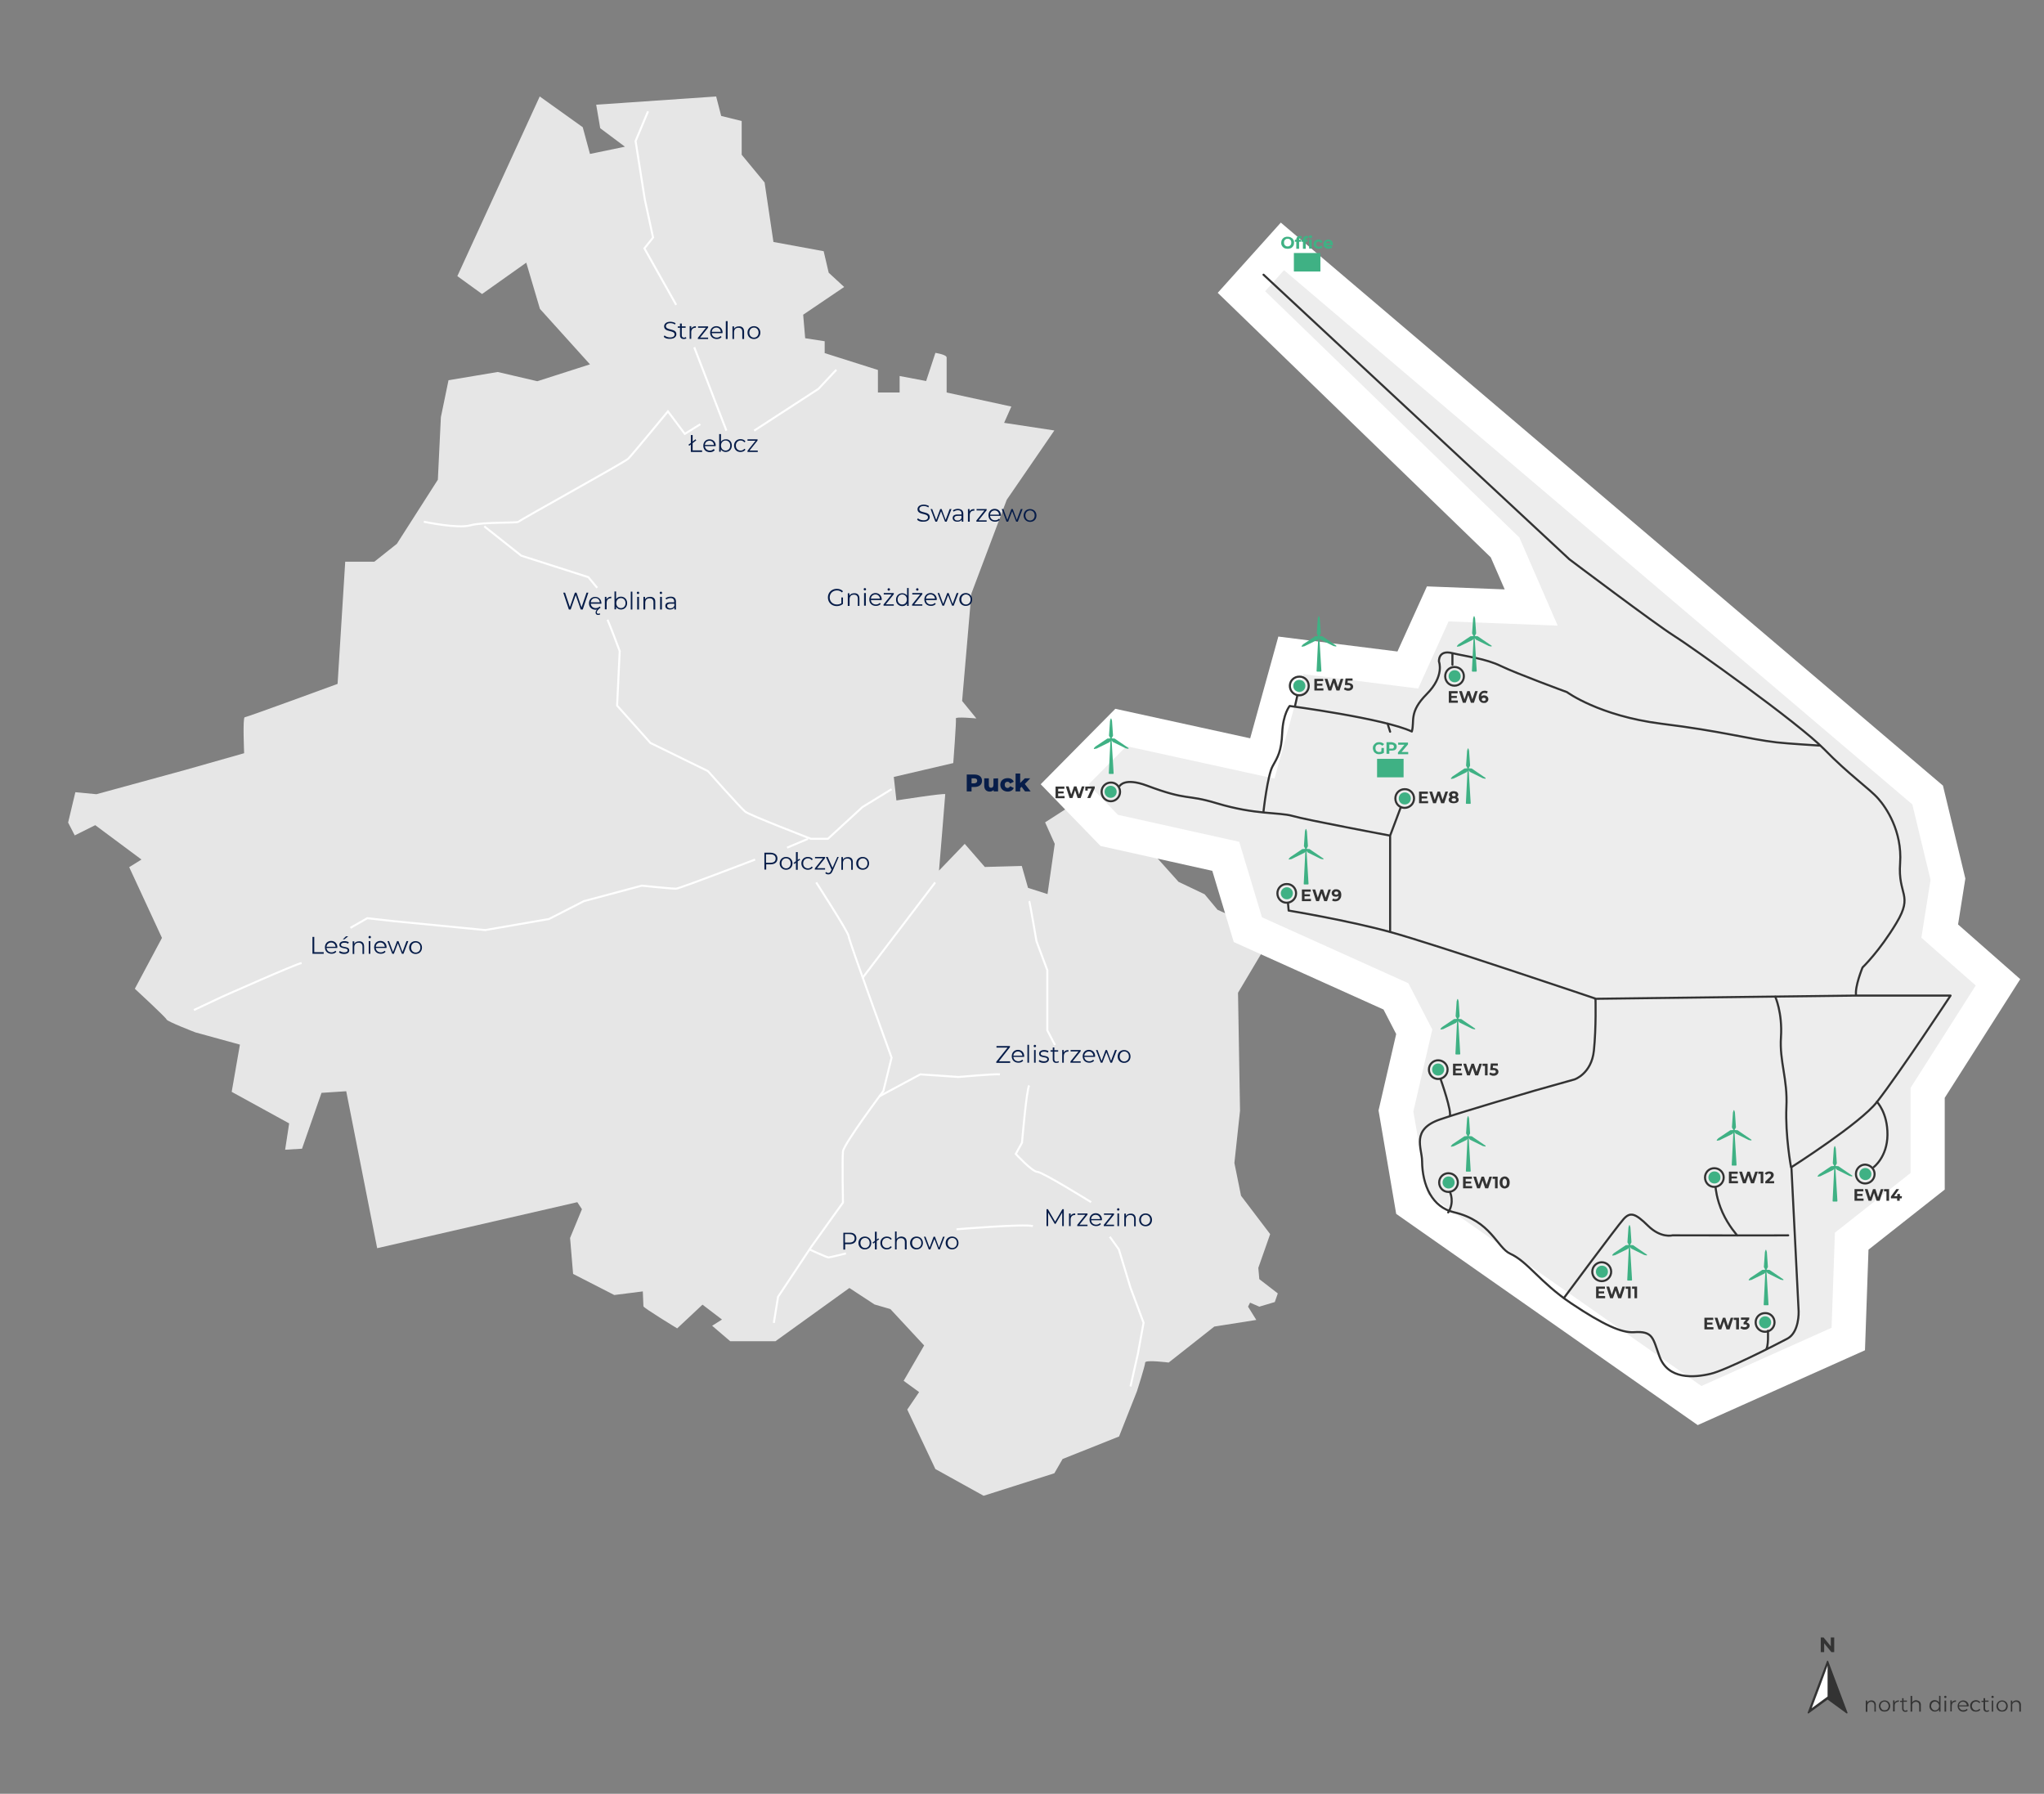 <?xml version="1.0" encoding="UTF-8"?> <svg xmlns="http://www.w3.org/2000/svg" xmlns:xlink="http://www.w3.org/1999/xlink" version="1.1" id="Layer_1" x="0px" y="0px" viewBox="0 0 1017.2 892.6" style="enable-background:new 0 0 1017.2 892.6;" xml:space="preserve"><rect x="0" y="0" width="1017.2" height="892.6" fill="#808080" stroke="none"/> <style type="text/css"> .st0{fill:#E6E6E6;} .st1{fill:#071D49;} .st2{fill:none;stroke:#FFFFFF;stroke-miterlimit:10;} .st3{fill:#EDEDED;stroke:#FFFFFF;stroke-width:17;stroke-miterlimit:10;} .st4{clip-path:url(#SVGID_00000040541996574013675730000007540321819426258613_);} .st5{fill:none;stroke:#333333;stroke-width:1.04;stroke-linecap:round;stroke-linejoin:round;} .st6{clip-path:url(#SVGID_00000140692497168269057140000006647259338882841497_);} .st7{fill:#3FB184;} .st8{fill:#333333;} .st9{clip-path:url(#SVGID_00000106841570579891746410000013236814143890950533_);} .st10{clip-path:url(#SVGID_00000031892758710020315720000002205281655755782282_);} .st11{clip-path:url(#SVGID_00000127012119180205435600000001708306687840240774_);} .st12{clip-path:url(#SVGID_00000060013362524769682840000011735492193134065301_);} .st13{clip-path:url(#SVGID_00000038390003073570843270000001090665198619809428_);} .st14{clip-path:url(#SVGID_00000170246203880411282790000004304591875496333200_);} .st15{clip-path:url(#SVGID_00000102523622595292577540000005785151718205011089_);} .st16{clip-path:url(#SVGID_00000066483971928002559740000001164290894755206332_);} .st17{clip-path:url(#SVGID_00000080208189542160431330000003600525483607740853_);} .st18{clip-path:url(#SVGID_00000105389643225226956560000012310789326922088360_);} .st19{clip-path:url(#SVGID_00000098922371333226032860000010321064594294442922_);} .st20{clip-path:url(#SVGID_00000031209229084269516190000015354110400907604150_);} .st21{clip-path:url(#SVGID_00000124853390415061137380000004317666980921572497_);} .st22{clip-path:url(#SVGID_00000023976002316017364120000011933666166930778014_);} .st23{clip-path:url(#SVGID_00000011000133251301574040000008941147745705757872_);} .st24{clip-path:url(#SVGID_00000176006472840012792500000004900818810190605720_);} .st25{clip-path:url(#SVGID_00000094599574892270885670000017626186180699707320_);} .st26{clip-path:url(#SVGID_00000005232746863755792890000005541763755022947756_);} .st27{clip-path:url(#SVGID_00000038407571048185614020000008207713694863950238_);} .st28{clip-path:url(#SVGID_00000163773715412744587570000013586365611682269628_);} .st29{clip-path:url(#SVGID_00000172424086110888836430000006197385512199093140_);} .st30{clip-path:url(#SVGID_00000172434789371662368080000012113535396046509440_);} .st31{clip-path:url(#SVGID_00000088845158074214123300000003614961172515091128_);} .st32{clip-path:url(#SVGID_00000003802858424870033810000002259638035175911552_);} .st33{clip-path:url(#SVGID_00000119104191486748248410000014845317647011789244_);} .st34{clip-path:url(#SVGID_00000115500027115338488280000002356571545315520436_);} .st35{clip-path:url(#SVGID_00000039816501359574391650000011981657004125486252_);} .st36{clip-path:url(#SVGID_00000105420233924654960330000004395503442957366683_);} .st37{clip-path:url(#SVGID_00000069374849394743987300000003487314359958321319_);} .st38{clip-path:url(#SVGID_00000083091119560312601460000011300606946601425072_);} .st39{clip-path:url(#SVGID_00000126310822662817332840000000001864082114306236_);} .st40{clip-path:url(#SVGID_00000115483792718222510610000013858695850649437604_);} .st41{clip-path:url(#SVGID_00000012453073905331143650000012824532769125968804_);} .st42{fill-rule:evenodd;clip-rule:evenodd;fill:#333333;stroke:#333333;stroke-width:0.65;stroke-linecap:round;stroke-linejoin:round;} .st43{fill-rule:evenodd;clip-rule:evenodd;fill:#FFFFFF;} </style> <path class="st0" d="M293.6,181.3l-24.9-27.6l-6.8-23l-22,15.6l-12.3-8.9l41-89.4L290,63.3l3.6,13.3L311,73l-12.3-9.2l-2-11.7 l59.7-4.1l2.5,9.7l10.2,2.5V77l11.4,13.8l4.4,29.6l25,4.6l2.5,10.7l7.7,7.1l-20.4,13.8l1,11.7l9.7,1.5v5.9l26.5,8.4v11.2h10.8v-8.2 l13.2,2.5l4.6-14c0,0,5.6,0.8,5.6,2.3v17.4l32.2,7l-3.6,8.1l25,3.8L501,248.7l-17.6,46.7l-4.6,53.4l7.1,8.7c0,0-10.5-1-10.2,0 s-1.3,22.2-1.3,22.2l-29.6,6.9l1.3,11.7c0,0,24.3-3.8,24.3-3.1s-3.1,38-3.1,38l12.8-13.3l10,11.5l18.4-0.5l3.1,10.9l9.7,3.1l3.6-25 l-4.8-10.7l25.3-16.3l41.1,45.9l13,6.2l6.4,7.7l23.7,10.7v7.9L616.1,494l1,58.7l-2.8,26l3.3,16.3l14.5,19.1l-5.9,16.8l0.5,5.6 l9.2,7.1l-1.5,4.3l-7.7,2.3l-4.6-2l-1,2l4.1,6.6l-20.9,3.3L581.6,678c0,0-11.7-1.5-11.7,0s-4.1,14.3-4.1,14.3l-8.9,22.5L528.8,726 l-4.1,7.1l-35.2,11.2l-24-13.3l-14-29.6l5.9-8.7l-7.7-5.6l10.2-17.6l-16.8-18.1l-7.9-2.3l-12.5-8.2l-36.8,26.5h-22.5l-9-7.7l4.9-3.1 l-9.7-7.4L337,661c0,0-16.8-10.2-16.8-11s-0.3-7.4-0.3-7.4l-14.2,1.8l-20.5-10.5l-1.5-17.9l5.9-14.3l-2.3-3.5l-99.6,22.9L172.3,543 l-12.3,0.8l-9.7,27.8l-8.4,0.5l2-13.1l-28.6-15.7l4.1-23.5l-22.2-6.1c0,0-14-5.4-14.3-6.4S67.1,492,67.1,492l13.5-25.3l-16.3-35.2 l6.1-3.8l-23-17.1l-10.2,5.1l-3.3-6.4l3.6-15.1l10.5,1l43.9-12l29.6-8.4c0,0-0.8-17.9,0.3-17.9c1,0,46.2-16.6,46.2-16.6l3.8-60.8 h14.5l11.2-8.9l20.4-31.9l1.5-31.1l3.8-18.4l24.5-4.1l19.7,4.6L293.6,181.3L293.6,181.3z"></path> <g> <path class="st1" d="M488.7,388.5c0,1.9-1.4,3.1-3.7,3.1h-1.5v2.2h-2.4v-8.4h3.8C487.3,385.4,488.7,386.6,488.7,388.5L488.7,388.5z M486.3,388.5c0-0.8-0.5-1.2-1.5-1.2h-1.3v2.5h1.3C485.8,389.7,486.3,389.3,486.3,388.5z"></path> <path class="st1" d="M496.7,387.3v6.5h-2.2v-0.7c-0.5,0.5-1.2,0.8-1.9,0.8c-1.6,0-2.8-0.9-2.8-3v-3.6h2.3v3.3c0,1,0.4,1.4,1.1,1.4 s1.2-0.4,1.2-1.5v-3.1L496.7,387.3L496.7,387.3z"></path> <path class="st1" d="M497.8,390.5c0-2,1.5-3.3,3.7-3.3c1.5,0,2.6,0.7,3,1.8l-1.8,0.9c-0.3-0.6-0.8-0.9-1.3-0.9 c-0.8,0-1.4,0.5-1.4,1.5s0.6,1.6,1.4,1.6c0.5,0,1-0.3,1.3-0.9l1.8,0.9c-0.4,1.1-1.6,1.8-3,1.8C499.4,393.9,497.8,392.5,497.8,390.5 z"></path> <path class="st1" d="M508.4,391.5l-0.7,0.7v1.6h-2.3v-8.9h2.3v4.7l2.3-2.3h2.7l-2.7,2.8l2.9,3.7h-2.8L508.4,391.5L508.4,391.5z"></path> </g> <g> <path class="st1" d="M292.8,294.9l-2.8,8.4h-1l-2.5-7.2l-2.5,7.2h-0.9l-2.8-8.4h0.9l2.4,7.2l2.5-7.2h0.8l2.5,7.3l2.5-7.3H292.8 L292.8,294.9z"></path> <path class="st1" d="M299.3,300.4H294c0.1,1.3,1.1,2.2,2.5,2.2c0.8,0,1.4-0.3,1.9-0.8l0.5,0.5c-0.1,0.2-0.3,0.3-0.5,0.4 c-1.1,1-1.4,1.5-1.4,2s0.3,0.7,0.8,0.7c0.2,0,0.5-0.1,0.7-0.2l0.2,0.5c-0.3,0.2-0.6,0.3-1,0.3c-0.8,0-1.3-0.4-1.3-1.2 c0-0.4,0.2-1,0.7-1.5c-0.2,0-0.4,0.1-0.7,0.1c-2,0-3.3-1.3-3.3-3.2c0-1.9,1.3-3.2,3.1-3.2s3.1,1.3,3.1,3.2 C299.3,300.2,299.3,300.3,299.3,300.4L299.3,300.4z M294,299.7h4.5c-0.1-1.2-1-2.1-2.2-2.1C295,297.6,294.1,298.5,294,299.7z"></path> <path class="st1" d="M304.2,296.9v0.8c-0.1,0-0.1,0-0.2,0c-1.3,0-2.1,0.8-2.1,2.3v3.2H301V297h0.8v1.2 C302.3,297.4,303.1,296.9,304.2,296.9L304.2,296.9z"></path> <path class="st1" d="M312.1,300.1c0,1.9-1.3,3.2-3.1,3.2c-1,0-1.9-0.5-2.4-1.3v1.2h-0.8v-8.9h0.8v3.8c0.5-0.8,1.4-1.2,2.4-1.2 C310.8,296.9,312.1,298.2,312.1,300.1L312.1,300.1z M311.3,300.1c0-1.5-1-2.5-2.3-2.5s-2.3,1-2.3,2.5s1,2.5,2.3,2.5 S311.3,301.6,311.3,300.1z"></path> <path class="st1" d="M313.9,294.4h0.8v8.9h-0.8V294.4z"></path> <path class="st1" d="M316.9,295c0-0.3,0.3-0.6,0.6-0.6s0.6,0.3,0.6,0.6c0,0.4-0.3,0.6-0.6,0.6S316.9,295.3,316.9,295z M317.1,297 h0.9v6.3h-0.9V297z"></path> <path class="st1" d="M326.1,299.6v3.7h-0.9v-3.6c0-1.3-0.7-2-1.9-2c-1.4,0-2.2,0.8-2.2,2.3v3.3h-0.9V297h0.8v1.2 c0.5-0.8,1.3-1.2,2.4-1.2C325.1,296.9,326.2,297.8,326.1,299.6L326.1,299.6z"></path> <path class="st1" d="M328.3,295c0-0.3,0.3-0.6,0.6-0.6s0.6,0.3,0.6,0.6c0,0.4-0.3,0.6-0.6,0.6S328.3,295.3,328.3,295z M328.5,297 h0.9v6.3h-0.9V297z"></path> <path class="st1" d="M336.4,299.4v3.9h-0.8v-1c-0.4,0.6-1.1,1-2.2,1c-1.4,0-2.3-0.7-2.3-1.8c0-1,0.6-1.8,2.4-1.8h2v-0.4 c0-1.1-0.6-1.7-1.8-1.7c-0.8,0-1.6,0.3-2.1,0.7l-0.4-0.6c0.6-0.5,1.6-0.8,2.6-0.8C335.5,296.9,336.4,297.7,336.4,299.4L336.4,299.4 z M335.6,301.4v-1h-2c-1.2,0-1.6,0.5-1.6,1.1c0,0.7,0.6,1.2,1.6,1.2S335.3,302.2,335.6,301.4L335.6,301.4z"></path> </g> <g> <path class="st1" d="M330.3,167.6l0.4-0.7c0.6,0.6,1.7,1,2.8,1c1.6,0,2.2-0.7,2.2-1.5c0-2.3-5.2-0.9-5.2-4c0-1.2,1-2.3,3.1-2.3 c1,0,1.9,0.3,2.6,0.7l-0.3,0.7c-0.7-0.5-1.6-0.7-2.3-0.7c-1.5,0-2.2,0.7-2.2,1.5c0,2.3,5.2,0.9,5.2,4c0,1.2-1,2.3-3.1,2.3 C332.1,168.7,330.9,168.3,330.3,167.6L330.3,167.6z"></path> <path class="st1" d="M341.6,168.3c-0.3,0.3-0.8,0.4-1.3,0.4c-1.2,0-1.9-0.7-1.9-1.8v-3.8h-1.1v-0.7h1.1V161h0.9v1.4h1.9v0.7h-1.9 v3.8c0,0.7,0.4,1.1,1.1,1.1c0.4,0,0.7-0.1,0.9-0.3L341.6,168.3L341.6,168.3z"></path> <path class="st1" d="M346.3,162.3v0.8c-0.1,0-0.1,0-0.2,0c-1.3,0-2.1,0.8-2.1,2.3v3.2h-0.8v-6.3h0.8v1.2 C344.4,162.8,345.2,162.3,346.3,162.3L346.3,162.3z"></path> <path class="st1" d="M352.4,168v0.7h-5.1v-0.6l4-5h-3.9v-0.7h5v0.6l-4,5H352.4z"></path> <path class="st1" d="M359.5,165.8h-5.3c0.1,1.3,1.1,2.2,2.5,2.2c0.8,0,1.4-0.3,1.9-0.8l0.5,0.5c-0.6,0.7-1.4,1-2.4,1 c-2,0-3.3-1.3-3.3-3.2s1.3-3.2,3.1-3.2c1.8,0,3.1,1.3,3.1,3.2C359.5,165.6,359.5,165.7,359.5,165.8L359.5,165.8z M354.2,165.1h4.5 c-0.1-1.2-1-2.1-2.2-2.1C355.2,163,354.3,163.9,354.2,165.1z"></path> <path class="st1" d="M361.2,159.8h0.9v8.9h-0.9V159.8z"></path> <path class="st1" d="M370.3,165v3.7h-0.9v-3.6c0-1.3-0.7-2-1.9-2c-1.4,0-2.2,0.8-2.2,2.3v3.3h-0.8v-6.3h0.8v1.2 c0.5-0.8,1.3-1.2,2.4-1.2C369.2,162.3,370.3,163.2,370.3,165L370.3,165z"></path> <path class="st1" d="M372,165.5c0-1.9,1.4-3.2,3.2-3.2c1.8,0,3.2,1.3,3.2,3.2s-1.4,3.2-3.2,3.2C373.3,168.7,372,167.4,372,165.5z M377.5,165.5c0-1.5-1-2.5-2.3-2.5s-2.3,1-2.3,2.5s1,2.5,2.3,2.5S377.5,167,377.5,165.5z"></path> </g> <g> <path class="st1" d="M349.4,224.1v0.8h-5.6v-3.7l-0.8,0.6l-0.4-0.5l1.2-0.9v-3.9h0.9v3.2l1.4-1.1l0.4,0.5l-1.8,1.4v3.6L349.4,224.1 L349.4,224.1z"></path> <path class="st1" d="M356.1,222h-5.3c0.1,1.3,1.1,2.2,2.5,2.2c0.8,0,1.4-0.3,1.9-0.8l0.5,0.6c-0.6,0.7-1.4,1-2.4,1 c-2,0-3.3-1.3-3.3-3.2s1.3-3.2,3.1-3.2s3.1,1.3,3.1,3.2C356.1,221.8,356.1,221.9,356.1,222L356.1,222z M350.8,221.4h4.5 c-0.1-1.2-1-2.1-2.2-2.1S350.9,220.1,350.8,221.4z"></path> <path class="st1" d="M364.2,221.7c0,1.9-1.3,3.2-3.1,3.2c-1,0-1.9-0.5-2.4-1.3v1.2h-0.8V216h0.9v3.8c0.5-0.8,1.4-1.2,2.4-1.2 C362.9,218.5,364.2,219.8,364.2,221.7L364.2,221.7z M363.4,221.7c0-1.5-1-2.5-2.3-2.5s-2.3,1-2.3,2.5s1,2.5,2.3,2.5 S363.4,223.2,363.4,221.7z"></path> <path class="st1" d="M365.3,221.7c0-1.9,1.4-3.2,3.2-3.2c1.1,0,2,0.4,2.5,1.2l-0.6,0.4c-0.4-0.6-1.1-0.9-1.8-0.9 c-1.4,0-2.4,1-2.4,2.5s1,2.5,2.4,2.5c0.7,0,1.4-0.3,1.8-0.9l0.6,0.4c-0.5,0.8-1.4,1.2-2.5,1.2C366.7,225,365.3,223.6,365.3,221.7 L365.3,221.7z"></path> <path class="st1" d="M377.1,224.2v0.7H372v-0.6l4-5h-4v-0.7h5v0.6l-4,5H377.1z"></path> </g> <g> <path class="st1" d="M456.4,258.6l0.4-0.7c0.6,0.6,1.7,1,2.8,1c1.6,0,2.2-0.7,2.2-1.5c0-2.3-5.2-0.9-5.2-4c0-1.2,1-2.3,3.1-2.3 c1,0,1.9,0.3,2.6,0.7l-0.3,0.7c-0.7-0.5-1.6-0.7-2.3-0.7c-1.5,0-2.2,0.7-2.2,1.5c0,2.3,5.2,0.9,5.2,4c0,1.2-1,2.3-3.1,2.3 C458.2,259.7,457,259.3,456.4,258.6L456.4,258.6z"></path> <path class="st1" d="M473.5,253.3l-2.4,6.3h-0.8l-2-5.2l-2,5.2h-0.8l-2.4-6.3h0.8l2,5.4l2-5.4h0.7l2,5.4l2-5.4L473.5,253.3 L473.5,253.3z"></path> <path class="st1" d="M479.4,255.7v3.9h-0.8v-1c-0.4,0.6-1.1,1-2.2,1c-1.4,0-2.3-0.7-2.3-1.8c0-1,0.6-1.8,2.4-1.8h2v-0.4 c0-1.1-0.6-1.7-1.8-1.7c-0.8,0-1.6,0.3-2.1,0.7l-0.4-0.6c0.6-0.5,1.6-0.8,2.6-0.8C478.5,253.3,479.4,254.1,479.4,255.7L479.4,255.7 z M478.5,257.7v-1h-2c-1.2,0-1.6,0.5-1.6,1.1c0,0.7,0.6,1.2,1.6,1.2C477.5,259,478.2,258.6,478.5,257.7L478.5,257.7z"></path> <path class="st1" d="M484.9,253.3v0.8c-0.1,0-0.1,0-0.2,0c-1.3,0-2.1,0.8-2.1,2.3v3.2h-0.9v-6.3h0.8v1.2 C482.9,253.7,483.7,253.3,484.9,253.3L484.9,253.3z"></path> <path class="st1" d="M491,258.9v0.7h-5.1V259l4-5H486v-0.7h5v0.6l-4,5L491,258.9L491,258.9z"></path> <path class="st1" d="M498,256.7h-5.3c0.1,1.3,1.1,2.2,2.5,2.2c0.8,0,1.5-0.3,1.9-0.8l0.5,0.5c-0.6,0.7-1.4,1-2.4,1 c-2,0-3.3-1.3-3.3-3.2c0-1.9,1.3-3.2,3.1-3.2c1.8,0,3.1,1.3,3.1,3.2C498,256.5,498,256.6,498,256.7L498,256.7z M492.7,256.1h4.5 c-0.1-1.2-1-2.1-2.2-2.1C493.7,254,492.9,254.9,492.7,256.1z"></path> <path class="st1" d="M508.9,253.3l-2.4,6.3h-0.8l-2-5.2l-2,5.2h-0.8l-2.4-6.3h0.8l2,5.4l2-5.4h0.7l2,5.4l2-5.4L508.9,253.3 L508.9,253.3z"></path> <path class="st1" d="M509.4,256.5c0-1.9,1.4-3.2,3.2-3.2s3.2,1.3,3.2,3.2s-1.3,3.2-3.2,3.2C510.8,259.7,509.4,258.3,509.4,256.5z M514.9,256.5c0-1.5-1-2.5-2.3-2.5s-2.3,1-2.3,2.5s1,2.5,2.3,2.5S514.9,258,514.9,256.5z"></path> </g> <g> <path class="st1" d="M418.7,297.3h0.8v3.2c-0.8,0.7-1.9,1.1-3.1,1.1c-2.5,0-4.4-1.8-4.4-4.3s1.9-4.3,4.4-4.3c1.3,0,2.4,0.4,3.1,1.2 l-0.5,0.6c-0.7-0.7-1.5-1-2.5-1c-2.1,0-3.6,1.5-3.6,3.5s1.5,3.5,3.6,3.5c0.8,0,1.5-0.2,2.2-0.6V297.3L418.7,297.3z"></path> <path class="st1" d="M427.7,297.8v3.7h-0.8v-3.6c0-1.3-0.7-2-1.9-2c-1.4,0-2.2,0.8-2.2,2.3v3.3h-0.9v-6.3h0.8v1.2 c0.5-0.8,1.3-1.2,2.4-1.2C426.6,295.1,427.7,296,427.7,297.8L427.7,297.8z"></path> <path class="st1" d="M429.8,293.2c0-0.3,0.3-0.6,0.6-0.6s0.6,0.3,0.6,0.6c0,0.4-0.3,0.6-0.6,0.6S429.8,293.5,429.8,293.2z M430,295.1h0.9v6.3H430V295.1z"></path> <path class="st1" d="M438.7,298.6h-5.3c0.1,1.3,1.1,2.2,2.5,2.2c0.8,0,1.5-0.3,1.9-0.8l0.5,0.5c-0.6,0.7-1.4,1-2.4,1 c-2,0-3.3-1.3-3.3-3.2s1.3-3.2,3.1-3.2c1.8,0,3.1,1.3,3.1,3.2C438.7,298.4,438.7,298.5,438.7,298.6L438.7,298.6z M433.4,297.9h4.5 c-0.1-1.2-1-2.1-2.2-2.1C434.4,295.8,433.5,296.7,433.4,297.9z"></path> <path class="st1" d="M444.8,300.7v0.7h-5.1v-0.6l4-5h-3.9v-0.7h5v0.6l-4,5H444.8z M441.7,293.3c0-0.3,0.2-0.6,0.6-0.6 s0.6,0.2,0.6,0.6s-0.2,0.6-0.6,0.6S441.7,293.7,441.7,293.3z"></path> <path class="st1" d="M452.2,292.6v8.9h-0.8v-1.2c-0.5,0.9-1.4,1.3-2.4,1.3c-1.8,0-3.1-1.3-3.1-3.2s1.3-3.2,3.1-3.2 c1,0,1.9,0.4,2.4,1.2v-3.8L452.2,292.6L452.2,292.6z M451.3,298.3c0-1.5-1-2.5-2.3-2.5s-2.3,1-2.3,2.5s1,2.5,2.3,2.5 S451.3,299.8,451.3,298.3z"></path> <path class="st1" d="M459,300.7v0.7h-5.1v-0.6l4-5H454v-0.7h5v0.6l-4,5H459z M455.9,293.3c0-0.3,0.2-0.6,0.6-0.6 c0.3,0,0.6,0.2,0.6,0.6s-0.2,0.6-0.6,0.6S455.9,293.7,455.9,293.3z"></path> <path class="st1" d="M466.1,298.6h-5.3c0.1,1.3,1.1,2.2,2.5,2.2c0.8,0,1.5-0.3,1.9-0.8l0.5,0.5c-0.6,0.7-1.4,1-2.4,1 c-2,0-3.3-1.3-3.3-3.2s1.3-3.2,3.1-3.2c1.8,0,3.1,1.3,3.1,3.2C466.1,298.4,466.1,298.5,466.1,298.6L466.1,298.6z M460.8,297.9h4.5 c-0.1-1.2-1-2.1-2.2-2.1C461.8,295.8,460.9,296.7,460.8,297.9z"></path> <path class="st1" d="M477,295.1l-2.4,6.3h-0.8l-2-5.2l-2,5.2H469l-2.4-6.3h0.8l2,5.4l2-5.4h0.7l2,5.4l2-5.4H477L477,295.1z"></path> <path class="st1" d="M477.4,298.3c0-1.9,1.4-3.2,3.2-3.2c1.8,0,3.2,1.3,3.2,3.2s-1.3,3.2-3.2,3.2 C478.8,301.5,477.4,300.2,477.4,298.3z M483,298.3c0-1.5-1-2.5-2.3-2.5s-2.3,1-2.3,2.5s1,2.5,2.3,2.5S483,299.8,483,298.3z"></path> </g> <g> <path class="st1" d="M386.9,427.2c0,1.8-1.3,2.9-3.4,2.9h-2.2v2.6h-0.9v-8.4h3.1C385.6,424.4,386.9,425.4,386.9,427.2z M386,427.2 c0-1.3-0.9-2.1-2.6-2.1h-2.2v4.2h2.2C385.1,429.3,386,428.6,386,427.2L386,427.2z"></path> <path class="st1" d="M388,429.6c0-1.9,1.4-3.2,3.2-3.2s3.2,1.3,3.2,3.2c0,1.9-1.4,3.2-3.2,3.2S388,431.5,388,429.6z M393.5,429.6 c0-1.5-1-2.5-2.3-2.5s-2.3,1-2.3,2.5s1,2.5,2.3,2.5S393.5,431.1,393.5,429.6z"></path> <path class="st1" d="M397,428.6v4.2h-0.9v-3.5l-0.8,0.6l-0.4-0.5l1.2-0.9V424h0.9v3.9l0.8-0.6l0.4,0.5L397,428.6L397,428.6z"></path> <path class="st1" d="M398.8,429.6c0-1.9,1.4-3.2,3.2-3.2c1.1,0,2,0.4,2.5,1.2l-0.6,0.4c-0.4-0.6-1.1-0.9-1.8-0.9 c-1.4,0-2.4,1-2.4,2.5s1,2.5,2.4,2.5c0.7,0,1.4-0.3,1.8-0.9l0.6,0.4c-0.5,0.8-1.4,1.2-2.5,1.2C400.2,432.8,398.8,431.5,398.8,429.6 L398.8,429.6z"></path> <path class="st1" d="M410.6,432v0.7h-5.1v-0.6l4-5h-3.9v-0.7h5v0.6l-4,5H410.6z"></path> <path class="st1" d="M417.4,426.4l-3.1,7.1c-0.5,1.2-1.2,1.6-2.1,1.6c-0.6,0-1.1-0.2-1.5-0.6l0.4-0.6c0.3,0.3,0.7,0.5,1.1,0.5 c0.6,0,1-0.3,1.3-1.1l0.3-0.6l-2.8-6.3h0.9l2.4,5.4l2.4-5.4H417.4L417.4,426.4z"></path> <path class="st1" d="M424.4,429.1v3.7h-0.8v-3.6c0-1.3-0.7-2-1.9-2c-1.4,0-2.2,0.8-2.2,2.3v3.3h-0.8v-6.3h0.8v1.2 c0.5-0.8,1.3-1.2,2.4-1.2C423.4,426.4,424.5,427.3,424.4,429.1L424.4,429.1z"></path> <path class="st1" d="M426.1,429.6c0-1.9,1.4-3.2,3.2-3.2c1.8,0,3.2,1.3,3.2,3.2c0,1.9-1.3,3.2-3.2,3.2 C427.5,432.8,426.1,431.5,426.1,429.6z M431.7,429.6c0-1.5-1-2.5-2.3-2.5s-2.3,1-2.3,2.5s1,2.5,2.3,2.5S431.7,431.1,431.7,429.6z"></path> </g> <g> <path class="st1" d="M155.5,466.2h0.9v7.6h4.7v0.8h-5.6L155.5,466.2L155.5,466.2z"></path> <path class="st1" d="M167.8,471.7h-5.3c0.1,1.3,1.1,2.2,2.5,2.2c0.8,0,1.4-0.3,1.9-0.8l0.5,0.5c-0.6,0.7-1.4,1-2.4,1 c-2,0-3.3-1.3-3.3-3.2s1.3-3.2,3.1-3.2s3.1,1.3,3.1,3.2C167.8,471.5,167.8,471.6,167.8,471.7L167.8,471.7z M162.5,471.1h4.5 c-0.1-1.2-1-2.1-2.2-2.1S162.6,469.9,162.5,471.1z"></path> <path class="st1" d="M168.7,473.9l0.4-0.7c0.5,0.4,1.4,0.7,2.2,0.7c1.2,0,1.7-0.4,1.7-1c0-1.6-4.1-0.4-4.1-2.8c0-1,0.9-1.8,2.5-1.8 c0.8,0,1.7,0.2,2.2,0.6l-0.4,0.7c-0.5-0.4-1.2-0.5-1.9-0.5c-1.1,0-1.6,0.5-1.6,1c0,1.7,4.1,0.4,4.1,2.8c0,1.1-1,1.8-2.6,1.8 C170.2,474.7,169.2,474.4,168.7,473.9L168.7,473.9z M172.2,465.9h1.1l-1.9,1.5h-0.8L172.2,465.9z"></path> <path class="st1" d="M181.2,471v3.7h-0.8v-3.6c0-1.3-0.7-2-1.9-2c-1.4,0-2.2,0.8-2.2,2.3v3.3h-0.8v-6.3h0.8v1.2 c0.5-0.8,1.3-1.2,2.4-1.2C180.2,468.3,181.2,469.2,181.2,471L181.2,471z"></path> <path class="st1" d="M183.4,466.3c0-0.3,0.3-0.6,0.6-0.6s0.6,0.3,0.6,0.6c0,0.4-0.3,0.6-0.6,0.6 C183.6,466.9,183.4,466.7,183.4,466.3z M183.5,468.3h0.8v6.3h-0.8V468.3z"></path> <path class="st1" d="M192.3,471.7H187c0.1,1.3,1.1,2.2,2.5,2.2c0.8,0,1.4-0.3,1.9-0.8l0.5,0.5c-0.6,0.7-1.4,1-2.4,1 c-2,0-3.3-1.3-3.3-3.2s1.3-3.2,3.1-3.2s3.1,1.3,3.1,3.2C192.3,471.5,192.3,471.6,192.3,471.7L192.3,471.7z M187,471.1h4.5 c-0.1-1.2-1-2.1-2.2-2.1C188,469,187.1,469.9,187,471.1z"></path> <path class="st1" d="M203.2,468.3l-2.4,6.3H200l-2-5.2l-2,5.2h-0.8l-2.4-6.3h0.8l2,5.4l2-5.4h0.7l2,5.4l2-5.4H203.2L203.2,468.3z"></path> <path class="st1" d="M203.6,471.5c0-1.9,1.4-3.2,3.2-3.2s3.2,1.3,3.2,3.2s-1.3,3.2-3.2,3.2C205,474.7,203.6,473.3,203.6,471.5z M209.2,471.5c0-1.5-1-2.5-2.3-2.5s-2.3,1-2.3,2.5s1,2.5,2.3,2.5S209.2,473,209.2,471.5z"></path> </g> <g> <path class="st1" d="M502.7,528.1v0.8h-6.9v-0.6l5.6-7h-5.5v-0.8h6.7v0.6l-5.5,7H502.7L502.7,528.1z"></path> <path class="st1" d="M509.6,525.9h-5.3c0.1,1.3,1.1,2.2,2.5,2.2c0.8,0,1.4-0.3,1.9-0.8l0.5,0.5c-0.6,0.7-1.4,1-2.4,1 c-2,0-3.3-1.3-3.3-3.2s1.3-3.2,3.1-3.2s3.1,1.3,3.1,3.2C509.6,525.8,509.6,525.9,509.6,525.9z M504.3,525.3h4.5 c-0.1-1.2-1-2.1-2.2-2.1S504.4,524.1,504.3,525.3z"></path> <path class="st1" d="M511.3,519.9h0.8v8.9h-0.8V519.9z"></path> <path class="st1" d="M514.4,520.5c0-0.3,0.3-0.6,0.6-0.6s0.6,0.3,0.6,0.6s-0.3,0.6-0.6,0.6S514.4,520.9,514.4,520.5L514.4,520.5z M514.6,522.5h0.8v6.3h-0.8V522.5z"></path> <path class="st1" d="M516.9,528.1l0.4-0.7c0.5,0.4,1.4,0.7,2.2,0.7c1.2,0,1.7-0.4,1.7-1c0-1.6-4.1-0.3-4.1-2.8c0-1,0.9-1.8,2.5-1.8 c0.8,0,1.7,0.2,2.2,0.6l-0.4,0.7c-0.5-0.4-1.2-0.5-1.9-0.5c-1.1,0-1.6,0.4-1.6,1c0,1.7,4.1,0.4,4.1,2.8c0,1.1-1,1.8-2.6,1.8 C518.4,528.9,517.4,528.6,516.9,528.1L516.9,528.1z"></path> <path class="st1" d="M527,528.5c-0.3,0.3-0.8,0.4-1.3,0.4c-1.2,0-1.8-0.7-1.8-1.8v-3.8h-1.1v-0.7h1.1v-1.4h0.8v1.4h1.9v0.7h-1.9 v3.8c0,0.7,0.4,1.2,1.1,1.2c0.3,0,0.7-0.1,0.9-0.3L527,528.5L527,528.5z"></path> <path class="st1" d="M531.7,522.5v0.8c-0.1,0-0.1,0-0.2,0c-1.3,0-2.1,0.8-2.1,2.3v3.2h-0.8v-6.3h0.8v1.2 C529.8,522.9,530.6,522.5,531.7,522.5L531.7,522.5z"></path> <path class="st1" d="M537.8,528.1v0.7h-5.1v-0.6l4-5h-3.9v-0.7h5v0.6l-4,5H537.8L537.8,528.1z"></path> <path class="st1" d="M544.9,525.9h-5.3c0.1,1.3,1.1,2.2,2.5,2.2c0.8,0,1.5-0.3,1.9-0.8l0.5,0.5c-0.6,0.7-1.4,1-2.4,1 c-2,0-3.3-1.3-3.3-3.2s1.3-3.2,3.1-3.2s3.1,1.3,3.1,3.2C544.9,525.8,544.9,525.9,544.9,525.9L544.9,525.9z M539.6,525.3h4.5 c-0.1-1.2-1-2.1-2.2-2.1S539.7,524.1,539.6,525.3z"></path> <path class="st1" d="M555.8,522.5l-2.4,6.3h-0.8l-2-5.2l-2,5.2h-0.8l-2.4-6.3h0.8l2,5.4l2-5.4h0.7l2,5.4l2-5.4H555.8L555.8,522.5z"></path> <path class="st1" d="M556.2,525.7c0-1.9,1.4-3.2,3.2-3.2s3.2,1.3,3.2,3.2s-1.3,3.2-3.2,3.2C557.6,528.9,556.2,527.6,556.2,525.7z M561.8,525.7c0-1.5-1-2.5-2.3-2.5s-2.3,1-2.3,2.5s1,2.5,2.3,2.5C560.8,528.1,561.8,527.2,561.8,525.7z"></path> </g> <g> <path class="st1" d="M529.4,601.7v8.4h-0.8v-6.7l-3.3,5.6h-0.4l-3.3-5.6v6.7h-0.8v-8.4h0.7l3.6,6.2l3.6-6.2H529.4L529.4,601.7z"></path> <path class="st1" d="M535.1,603.8v0.8c-0.1,0-0.1,0-0.2,0c-1.3,0-2.1,0.8-2.1,2.3v3.2H532v-6.3h0.8v1.2 C533.2,604.2,534,603.8,535.1,603.8L535.1,603.8z"></path> <path class="st1" d="M541.2,609.4v0.7h-5.1v-0.6l4-5h-3.9v-0.7h5v0.6l-4,5H541.2L541.2,609.4z"></path> <path class="st1" d="M548.3,607.2H543c0.1,1.3,1.1,2.2,2.5,2.2c0.8,0,1.5-0.3,1.9-0.8l0.5,0.5c-0.6,0.7-1.4,1-2.4,1 c-2,0-3.3-1.3-3.3-3.2s1.3-3.2,3.1-3.2s3.1,1.3,3.1,3.2C548.3,607,548.3,607.1,548.3,607.2L548.3,607.2z M543,606.6h4.5 c-0.1-1.2-1-2.1-2.2-2.1C544,604.5,543.1,605.3,543,606.6z"></path> <path class="st1" d="M554.4,609.4v0.7h-5.1v-0.6l4-5h-3.9v-0.7h5v0.6l-4,5H554.4L554.4,609.4z"></path> <path class="st1" d="M555.9,601.8c0-0.3,0.3-0.6,0.6-0.6s0.6,0.3,0.6,0.6s-0.3,0.6-0.6,0.6S555.9,602.2,555.9,601.8L555.9,601.8z M556.1,603.8h0.8v6.3h-0.8V603.8z"></path> <path class="st1" d="M565.2,606.5v3.7h-0.8v-3.6c0-1.3-0.7-2-1.9-2c-1.4,0-2.2,0.8-2.2,2.3v3.3h-0.8v-6.3h0.8v1.2 c0.5-0.8,1.3-1.2,2.4-1.2C564.1,603.8,565.2,604.7,565.2,606.5L565.2,606.5z"></path> <path class="st1" d="M566.9,607c0-1.9,1.4-3.2,3.2-3.2s3.2,1.3,3.2,3.2s-1.3,3.2-3.2,3.2S566.9,608.8,566.9,607z M572.4,607 c0-1.5-1-2.5-2.3-2.5s-2.3,1-2.3,2.5s1,2.5,2.3,2.5C571.4,609.4,572.4,608.4,572.4,607z"></path> </g> <g> <path class="st1" d="M426.2,616.2c0,1.8-1.3,2.9-3.4,2.9h-2.2v2.7h-0.9v-8.4h3.1C424.9,613.3,426.2,614.4,426.2,616.2z M425.3,616.2c0-1.3-0.9-2.1-2.6-2.1h-2.2v4.2h2.2C424.4,618.3,425.3,617.5,425.3,616.2z"></path> <path class="st1" d="M427.2,618.5c0-1.9,1.4-3.2,3.2-3.2c1.8,0,3.2,1.3,3.2,3.2s-1.3,3.2-3.2,3.2 C428.6,621.8,427.2,620.4,427.2,618.5z M432.8,618.5c0-1.5-1-2.5-2.3-2.5s-2.3,1-2.3,2.5s1,2.5,2.3,2.5S432.8,620,432.8,618.5z"></path> <path class="st1" d="M436.3,617.5v4.2h-0.9v-3.5l-0.8,0.6l-0.4-0.5l1.2-0.9v-4.5h0.9v3.9l0.8-0.6l0.4,0.5L436.3,617.5L436.3,617.5z "></path> <path class="st1" d="M438.1,618.5c0-1.9,1.4-3.2,3.2-3.2c1.1,0,2,0.4,2.5,1.2l-0.6,0.4c-0.4-0.6-1.1-0.9-1.8-0.9 c-1.4,0-2.4,1-2.4,2.5s1,2.5,2.4,2.5c0.7,0,1.4-0.3,1.8-0.9l0.6,0.4c-0.5,0.8-1.4,1.2-2.5,1.2C439.5,621.8,438.1,620.4,438.1,618.5 L438.1,618.5z"></path> <path class="st1" d="M451.2,618v3.7h-0.9v-3.6c0-1.3-0.7-2-1.9-2c-1.4,0-2.2,0.8-2.2,2.3v3.3h-0.8v-8.9h0.8v3.7 c0.5-0.7,1.3-1.2,2.4-1.2C450.2,615.4,451.2,616.2,451.2,618L451.2,618z"></path> <path class="st1" d="M452.9,618.5c0-1.9,1.4-3.2,3.2-3.2c1.8,0,3.2,1.3,3.2,3.2s-1.4,3.2-3.2,3.2 C454.3,621.8,452.9,620.4,452.9,618.5z M458.5,618.5c0-1.5-1-2.5-2.3-2.5s-2.3,1-2.3,2.5s1,2.5,2.3,2.5S458.5,620,458.5,618.5z"></path> <path class="st1" d="M470.1,615.4l-2.4,6.3H467l-2-5.2l-2,5.2h-0.8l-2.4-6.3h0.8l2,5.4l2-5.4h0.7l2,5.4l2-5.4H470.1L470.1,615.4z"></path> <path class="st1" d="M470.6,618.5c0-1.9,1.4-3.2,3.2-3.2s3.2,1.3,3.2,3.2s-1.4,3.2-3.2,3.2S470.6,620.4,470.6,618.5z M476.2,618.5 c0-1.5-1-2.5-2.3-2.5s-2.3,1-2.3,2.5s1,2.5,2.3,2.5S476.2,620,476.2,618.5z"></path> </g> <polyline class="st2" points="322.5,55.4 316.3,70.2 320.9,99.3 325,118.2 320.7,123.6 336.5,151.7 "></polyline> <path class="st2" d="M345.5,172.8c0.2,0.5,16,41.5,16,41.5"></path> <polyline class="st2" points="416.2,184 407.3,193.5 375.3,214.3 "></polyline> <path class="st2" d="M348.5,211.1l-7.7,4.8l-8.4-11.2c0,0-17.9,21.7-19.7,23.5c-1.8,1.8-54.1,30.6-54.6,31.4s-17.6,0-24,1.8 s-23.2-1.8-23.2-1.8"></path> <polyline class="st2" points="241,261.9 259.4,276.5 292.8,287.2 297.2,292.5 "></polyline> <path class="st2" d="M443.7,392.7l-14.5,8.9L412,417.4h-8.4c0,0-30.4-11.7-32.7-13.5s-18.6-20.2-18.6-20.2l-28.6-14l-16.6-18.6 l1.3-27.1c0,0-5.4-14.5-6.1-15.6"></path> <line class="st2" x1="402.1" y1="417.4" x2="391.7" y2="421.8"></line> <path class="st2" d="M406.2,439.1c0,0,16.1,24.9,16.1,26.7s21.4,60.5,21.4,60.5l-4.1,16.6c0,0-19.7,26.3-20.1,30.1s0,25.4,0,25.4 l-15.7,21.9l-16.6,25l-2.1,13"></path> <line class="st2" x1="465.4" y1="439.1" x2="429.4" y2="486.4"></line> <path class="st2" d="M497.6,534.6c-2.8-0.3-20.6,1.3-20.6,1.3l-19-1.3l-20.5,11"></path> <path class="st2" d="M512.2,448.4c0.3,0.5,3.6,19.9,3.6,19.9l5.4,14.5v29.9l3.8,7.3"></path> <path class="st2" d="M512.2,540.1c-1.3,1.4-3.6,28.5-3.6,28.5l-3.1,5.6c0,0,8.2,8.9,10.7,8.9s26.8,15.1,26.8,15.1"></path> <path class="st2" d="M514,610.1c-4.6-1.2-38,1.6-38,1.6"></path> <path class="st2" d="M421,623.7c0,0-7.9,2-8.7,2s-9.5-4-9.5-4"></path> <polyline class="st2" points="552.3,615.4 556.8,621.7 562.6,640.8 569.1,658.2 566.3,673.5 562.6,689.9 "></polyline> <path class="st2" d="M375.8,427.7c0,0-37.5,14.4-39.3,14.5s-17.1-1.5-17.1-1.5l-28.8,7.7l-17.4,8.9l-31.7,5.5l-45.2-4.4l-13.5-1.5 l-8.4,4.8"></path> <path class="st2" d="M150.1,479.2c-2.5,0.3-39.6,16.8-39.6,16.8l-14,6.6"></path> <g> <polygon class="st3" points="617.8,145.3 749,272.4 762,302.3 715.5,300.5 700.6,333.4 642.4,326.1 628.2,377.4 557.8,362 529.8,390.3 552,413.2 610,426.1 621,462.6 694.7,495.8 703.8,513.4 694.7,552.8 702.6,599.1 845.8,699.4 919.8,666.3 921.5,617.6 959.3,587.8 959.3,543.8 994.3,488.8 994.3,488.8 965.3,463.3 969.4,437.5 959.3,395.6 638.2,122.6 "></polygon> <g> <g> <defs> <rect id="SVGID_1_" x="510.5" y="65.6" width="498.1" height="654"></rect> </defs> <clipPath id="SVGID_00000155835177710417516110000016487120250588150195_"> <use xlink:href="#SVGID_1_" style="overflow:visible;"></use> </clipPath> <g style="clip-path:url(#SVGID_00000155835177710417516110000016487120250588150195_);"> <path class="st5" d="M628.8,136.7L781,278.3c0,0,43,32.4,51.8,37.9s62.5,43.8,74.9,56.5c12.3,12.7,22.9,19.9,27.1,24.8 c3.7,4.2,11.9,15.9,10.8,32c-1.2,16.1,6.7,15.5-1.8,29.7s-16.9,22.2-16.9,22.2s-4,9.7-3.2,14h47c0,0-24.8,37.7-36.6,52.9 c-8.2,10.6-42.6,32.5-42.6,32.5l3.6,71.8c0,0,0.4,10.3-5.6,13.5s-30.8,15.8-38.2,17.5c-8.4,2-21.1,2.9-25.4-8.5 c-3.4-9.1-3-12.9-12.8-12.2c-6,0.4-15.1-3.6-31.1-14.3c-15.9-10.7-21.4-20.6-30.5-24.8c-6.6-3.1-9.5-16.3-28-20.6 c-10.7-2.5-15.7-13.2-15.8-25.5c-0.1-6.6-5.6-15.7,9-20.7c12.3-4.2,47-14.3,47-14.3l19.9-5.6c0,0,8.4-2.8,9.6-14.3 c1.2-11.5,0.8-25.9,0.8-25.9s-80.5-27.2-102-33.1s-50.7-10.7-50.7-10.7l-0.3-3.4 M557.3,391c0,0,2.4-4.2,13.4-0.1 c20.8,7.8,19.3,4.1,34.8,8.8c19.3,5.8,30.9,4.4,37.7,6.3c6.8,2,48.6,9.8,48.6,9.8v48 M697.1,401.7l-5.3,14.1 M628.8,403.6 c0,0,2-17.8,4.5-22.3s4.4-7.3,4.8-16.7s3.7-13.3,3.7-13.3s46.9,6.2,60.8,12.7c1.5-5.2-1.6-9.6,7.4-18.6s6.1-16.2,6.1-16.2 s-0.5-6,6.6-4.2c7.2,1.7,16.6,2.7,24.2,6.4c7.6,3.7,32.9,13,32.9,13s16,11.8,46.8,15.7c30.8,3.8,43.1,7.6,57.5,9.3 c5.1,0.6,21.4,1.6,21.4,1.6 M923.6,495.4L793.7,497 M891.3,580.8c0,0-2.9-15.8-2.3-29.9c0.7-14.1-3.5-22.6-2.7-34.8 s-2.9-20.3-2.9-20.3 M932.4,580.8c0,0,6.8-5,6.9-16.1s-5.3-16.5-5.3-16.5 M889.9,614.7c-0.8,0.1-57.6,0-57.6,0 s-5.7,1.6-12.2-4.8c-6.5-6.4-8.9-6.9-12.2-3.2S778.2,646,778.2,646 M717,537.2c0,0,5.8,16.4,4.4,18.3 M721.6,593.2 c0,0,2.4,5-0.9,10.1 M853.8,591.1c0,0,0.4,5.5,3.4,12.2s7.4,11.5,7.4,11.5 M879.8,662.2c0,0,0.5,8.6-1.2,9.5 M691.8,364.1 l-1.3-4.1 M645.6,346.2l-1.2,5.4 M722.8,325v5.8 M557.4,394c0,2.6-2.1,4.7-4.6,4.7c-2.6,0-4.6-2.1-4.6-4.7s2.1-4.6,4.6-4.6 C555.3,389.3,557.4,391.4,557.4,394z"></path> </g> </g> </g> <g> <g> <defs> <rect id="SVGID_00000035528071210988902850000001953799516280564370_" x="510.5" y="65.6" width="498.1" height="654"></rect> </defs> <clipPath id="SVGID_00000182522906865412980810000005361252173574438821_"> <use xlink:href="#SVGID_00000035528071210988902850000001953799516280564370_" style="overflow:visible;"></use> </clipPath> <g style="clip-path:url(#SVGID_00000182522906865412980810000005361252173574438821_);"> <path class="st7" d="M555.7,394c0,1.7-1.3,3-3,3s-3-1.4-3-3c0-1.7,1.3-3,3-3S555.7,392.3,555.7,394"></path> </g> </g> </g> <g> <path class="st8" d="M529.8,396.1v1.1h-4.5v-5.8h4.4v1.1h-3.1v1.3h2.7v1h-2.7v1.4L529.8,396.1L529.8,396.1z"></path> <path class="st8" d="M539.7,391.3l-1.9,5.8h-1.5l-1.3-3.9l-1.3,3.9h-1.4l-1.9-5.8h1.4l1.3,4.1l1.4-4.1h1.2l1.3,4.1l1.4-4.1H539.7z "></path> <path class="st8" d="M544.8,391.3v0.9l-2.2,4.9h-1.5l2.1-4.7h-1.9v1h-1.2v-2L544.8,391.3L544.8,391.3z"></path> </g> <g> <g> <defs> <rect id="SVGID_00000102536897497051921660000003949999163761673350_" x="510.5" y="65.6" width="498.1" height="654"></rect> </defs> <clipPath id="SVGID_00000067956528331449809410000005413084279826782604_"> <use xlink:href="#SVGID_00000102536897497051921660000003949999163761673350_" style="overflow:visible;"></use> </clipPath> <g style="clip-path:url(#SVGID_00000067956528331449809410000005413084279826782604_);"> <path class="st7" d="M560.7,371.6C560.7,371.6,560.7,371.5,560.7,371.6l-6-4.1h-0.1l-1.4-0.1l0.7-1.3V366l-0.5-7.2 c0,0,0,0,0-0.1l-0.3-1c0-0.1-0.1-0.2-0.2-0.2s-0.2,0.1-0.2,0.2l-0.3,1c0,0,0,0,0,0.1l-0.5,7.2v0.1l0.7,1.3l-1.4,0.1h-0.1l-6,4 l0,0l-0.7,0.8c-0.1,0.1-0.1,0.2,0,0.3c0,0.1,0.1,0.1,0.2,0.1l0,0l1-0.2c0,0,0,0,0.1,0l6.5-3.2l0.1-0.1l0.3-0.5l-0.8,16.1 c0,0.1,0,0.2,0.1,0.2s0.1,0.1,0.2,0.1h1.8c0.1,0,0.2,0,0.2-0.1c0.1-0.1,0.1-0.1,0.1-0.2l-1-16.4l0.5,0.7l0.1,0.1l6.5,3.2 c0,0,0,0,0.1,0l1,0.2l0,0c0.1,0,0.2,0,0.2-0.1c0.1-0.1,0-0.2,0-0.3L560.7,371.6L560.7,371.6z"></path> </g> </g> </g> <g> <g> <defs> <rect id="SVGID_00000134232173933689185230000004419942669422640278_" x="510.5" y="65.6" width="498.1" height="654"></rect> </defs> <clipPath id="SVGID_00000152947161871497907680000002108032518670760074_"> <use xlink:href="#SVGID_00000134232173933689185230000004419942669422640278_" style="overflow:visible;"></use> </clipPath> <g style="clip-path:url(#SVGID_00000152947161871497907680000002108032518670760074_);"> <path class="st5" d="M651.3,341.3c0,2.6-2.1,4.7-4.7,4.7c-2.6,0-4.7-2.1-4.7-4.7s2.1-4.6,4.7-4.6 C649.2,336.6,651.3,338.7,651.3,341.3z"></path> </g> </g> </g> <g> <g> <defs> <rect id="SVGID_00000076584048607060464080000018395487667268262837_" x="510.5" y="65.6" width="498.1" height="654"></rect> </defs> <clipPath id="SVGID_00000173156926413966399110000014962090857431306912_"> <use xlink:href="#SVGID_00000076584048607060464080000018395487667268262837_" style="overflow:visible;"></use> </clipPath> <g style="clip-path:url(#SVGID_00000173156926413966399110000014962090857431306912_);"> <path class="st7" d="M649.6,341.3c0,1.7-1.3,3-3,3s-3-1.3-3-3s1.3-3,3-3S649.6,339.6,649.6,341.3"></path> </g> </g> </g> <g> <path class="st8" d="M658.6,342.5v1.1h-4.5v-5.8h4.4v1.1h-3.1v1.3h2.7v1h-2.7v1.4L658.6,342.5L658.6,342.5z"></path> <path class="st8" d="M668.5,337.8l-1.9,5.8h-1.5l-1.3-3.9l-1.3,3.9h-1.4l-1.9-5.8h1.4l1.3,4.1l1.4-4.1h1.2l1.3,4.1l1.4-4.1H668.5z "></path> <path class="st8" d="M672.8,340.4c0.4,0.3,0.6,0.8,0.6,1.3c0,0.4-0.1,0.7-0.3,1s-0.5,0.5-0.8,0.7s-0.8,0.3-1.3,0.3 c-0.4,0-0.8,0-1.2-0.2c-0.4-0.1-0.7-0.3-1-0.5l0.5-1c0.2,0.2,0.5,0.3,0.8,0.4s0.6,0.1,0.9,0.1c0.3,0,0.6-0.1,0.8-0.2 s0.3-0.3,0.3-0.6c0-0.2-0.1-0.4-0.3-0.6s-0.5-0.2-1-0.2h-1.5l0.3-3.3h3.5v1.1h-2.4l-0.1,1.1h0.5 C671.8,339.9,672.4,340.1,672.8,340.4L672.8,340.4z"></path> </g> <g> <g> <defs> <rect id="SVGID_00000059312113373008247690000010293751154481113498_" x="510.5" y="65.6" width="498.1" height="654"></rect> </defs> <clipPath id="SVGID_00000005267613246768675200000009855995131853595521_"> <use xlink:href="#SVGID_00000059312113373008247690000010293751154481113498_" style="overflow:visible;"></use> </clipPath> <g style="clip-path:url(#SVGID_00000005267613246768675200000009855995131853595521_);"> <path class="st7" d="M664.1,320.7C664.1,320.7,664,320.7,664.1,320.7l-6-4.1H658l-1.4-0.1l0.7-1.3v-0.1l-0.5-7.2c0,0,0,0,0-0.1 l-0.3-1c0-0.1-0.1-0.2-0.2-0.2s-0.2,0.1-0.2,0.2l-0.3,1c0,0,0,0,0,0.1l-0.5,7.2v0.1l0.7,1.3l-1.4,0.1h-0.1l-6,4l0,0l-0.7,0.8 c-0.1,0.1-0.1,0.2,0,0.3c0,0.1,0.1,0.1,0.2,0.1l0,0l1-0.2c0,0,0,0,0.1,0l6.5-3.2l0.1-0.1l0.3-0.5l-0.8,16.1c0,0.1,0,0.2,0.1,0.2 c0.1,0.1,0.1,0.1,0.2,0.1h1.8c0.1,0,0.2,0,0.2-0.1c0.1-0.1,0.1-0.1,0.1-0.2l-1-16.4l0.5,0.7l0.1,0.1l6.5,3.2c0,0,0,0,0.1,0 l1,0.2l0,0c0.1,0,0.2,0,0.2-0.1c0.1-0.1,0-0.2,0-0.3L664.1,320.7L664.1,320.7z"></path> </g> </g> </g> <g> <g> <defs> <rect id="SVGID_00000121988253336798409230000003825058806134293121_" x="510.5" y="65.6" width="498.1" height="654"></rect> </defs> <clipPath id="SVGID_00000086681061431134593250000002519425972683309991_"> <use xlink:href="#SVGID_00000121988253336798409230000003825058806134293121_" style="overflow:visible;"></use> </clipPath> <g style="clip-path:url(#SVGID_00000086681061431134593250000002519425972683309991_);"> <path class="st5" d="M645,444.5c0,2.6-2.1,4.7-4.7,4.7c-2.6,0-4.6-2.1-4.6-4.7s2.1-4.6,4.6-4.6C642.9,439.8,645,441.9,645,444.5 z"></path> </g> </g> </g> <g> <g> <defs> <rect id="SVGID_00000005235555492907588470000005147094195241510813_" x="510.5" y="65.6" width="498.1" height="654"></rect> </defs> <clipPath id="SVGID_00000165196607239949171180000003847229354630500023_"> <use xlink:href="#SVGID_00000005235555492907588470000005147094195241510813_" style="overflow:visible;"></use> </clipPath> <g style="clip-path:url(#SVGID_00000165196607239949171180000003847229354630500023_);"> <path class="st7" d="M643.4,444.5c0,1.7-1.3,3-3,3s-3-1.4-3-3s1.3-3,3-3C642,441.5,643.4,442.8,643.4,444.5"></path> </g> </g> </g> <g> <path class="st8" d="M652.4,447.3v1.1h-4.5v-5.8h4.4v1.1h-3.1v1.3h2.7v1h-2.7v1.4L652.4,447.3L652.4,447.3z"></path> <path class="st8" d="M662.3,442.6l-1.9,5.8H659l-1.3-3.9l-1.3,3.9H655l-1.9-5.8h1.4l1.3,4.1l1.4-4.1h1.2l1.3,4.1l1.4-4.1H662.3z"></path> <path class="st8" d="M666.8,443.2c0.5,0.5,0.7,1.2,0.7,2.1c0,0.7-0.1,1.2-0.4,1.7s-0.6,0.8-1,1.1c-0.4,0.2-1,0.4-1.6,0.4 c-0.3,0-0.6,0-0.9-0.1s-0.5-0.2-0.7-0.3l0.5-1c0.3,0.2,0.7,0.3,1.1,0.3c0.5,0,0.9-0.1,1.2-0.4s0.4-0.7,0.5-1.3 c-0.3,0.4-0.8,0.5-1.5,0.5c-0.4,0-0.7-0.1-1-0.2s-0.5-0.4-0.7-0.6c-0.2-0.3-0.3-0.6-0.3-1s0.1-0.7,0.3-1s0.5-0.5,0.8-0.7 s0.7-0.2,1.1-0.2C665.7,442.5,666.3,442.7,666.8,443.2L666.8,443.2z M665.7,445c0.2-0.2,0.3-0.4,0.3-0.6s-0.1-0.5-0.3-0.6 s-0.4-0.2-0.7-0.2s-0.5,0.1-0.7,0.2c-0.2,0.2-0.3,0.4-0.3,0.6s0.1,0.5,0.3,0.6s0.4,0.2,0.7,0.2S665.5,445.2,665.7,445L665.7,445z"></path> </g> <g> <g> <defs> <rect id="SVGID_00000064329768094578564420000001639669112040736180_" x="510.5" y="65.6" width="498.1" height="654"></rect> </defs> <clipPath id="SVGID_00000030444945691931739350000001498153945390610589_"> <use xlink:href="#SVGID_00000064329768094578564420000001639669112040736180_" style="overflow:visible;"></use> </clipPath> <g style="clip-path:url(#SVGID_00000030444945691931739350000001498153945390610589_);"> <path class="st7" d="M657.7,426.6C657.7,426.6,657.6,426.6,657.7,426.6l-6-4.1h-0.1l-1.4-0.1l0.7-1.3V421l-0.5-7.2 c0,0,0,0,0-0.1l-0.3-1c0-0.1-0.1-0.2-0.2-0.2s-0.2,0.1-0.2,0.2l-0.3,1c0,0,0,0,0,0.1l-0.5,7.2v0.1l0.7,1.3l-1.4,0.1h-0.1l-6,4 l0,0l-0.7,0.8c-0.1,0.1-0.1,0.2,0,0.3c0,0.1,0.1,0.1,0.2,0.1l0,0l1-0.2c0,0,0,0,0.1,0l6.5-3.2l0.1-0.1l0.3-0.5l-0.8,16.1 c0,0.1,0,0.2,0.1,0.2c0.1,0.1,0.1,0.1,0.2,0.1h1.8c0.1,0,0.2,0,0.2-0.1c0.1-0.1,0.1-0.2,0.1-0.2l-1-16.4l0.5,0.7l0.1,0.1 l6.5,3.2c0,0,0,0,0.1,0l1,0.2l0,0c0.1,0,0.2,0,0.2-0.1c0.1-0.1,0-0.2,0-0.3L657.7,426.6L657.7,426.6z"></path> </g> </g> </g> <g> <g> <defs> <rect id="SVGID_00000030447823018589654490000000556300259012706708_" x="510.5" y="65.6" width="498.1" height="654"></rect> </defs> <clipPath id="SVGID_00000120537316953034563070000012422685593950662330_"> <use xlink:href="#SVGID_00000030447823018589654490000000556300259012706708_" style="overflow:visible;"></use> </clipPath> <g style="clip-path:url(#SVGID_00000120537316953034563070000012422685593950662330_);"> <path class="st5" d="M703.7,397.3c0,2.6-2.1,4.7-4.7,4.7c-2.6,0-4.6-2.1-4.6-4.7s2.1-4.6,4.6-4.6 C701.6,392.6,703.7,394.7,703.7,397.3z"></path> </g> </g> </g> <g> <g> <defs> <rect id="SVGID_00000046311978379963797120000007420994549130206599_" x="510.5" y="65.6" width="498.1" height="654"></rect> </defs> <clipPath id="SVGID_00000047746301290774563710000002872277164207927694_"> <use xlink:href="#SVGID_00000046311978379963797120000007420994549130206599_" style="overflow:visible;"></use> </clipPath> <g style="clip-path:url(#SVGID_00000047746301290774563710000002872277164207927694_);"> <path class="st7" d="M702.1,397.3c0,1.7-1.3,3-3,3s-3-1.3-3-3s1.3-3,3-3S702.1,395.6,702.1,397.3"></path> </g> </g> </g> <g> <path class="st8" d="M710.7,398.6v1.1h-4.5v-5.8h4.4v1.1h-3.1v1.3h2.7v1h-2.7v1.4L710.7,398.6L710.7,398.6z"></path> <path class="st8" d="M720.6,393.9l-1.9,5.8h-1.5l-1.3-3.9l-1.3,3.9h-1.4l-1.9-5.8h1.4l1.3,4.1l1.4-4.1h1.2l1.3,4.1l1.4-4.1H720.6z "></path> <path class="st8" d="M725.7,397.2c0.2,0.2,0.2,0.5,0.2,0.8c0,0.4-0.1,0.7-0.3,0.9c-0.2,0.3-0.5,0.5-0.9,0.6s-0.8,0.2-1.3,0.2 s-0.9-0.1-1.3-0.2c-0.4-0.1-0.7-0.4-0.9-0.6c-0.2-0.3-0.3-0.6-0.3-0.9s0.1-0.6,0.2-0.8c0.2-0.2,0.4-0.4,0.7-0.6 c-0.2-0.1-0.4-0.3-0.5-0.5s-0.2-0.4-0.2-0.7c0-0.3,0.1-0.6,0.3-0.9c0.2-0.2,0.5-0.4,0.8-0.6c0.3-0.1,0.7-0.2,1.2-0.2 s0.8,0.1,1.2,0.2s0.6,0.3,0.8,0.6c0.2,0.2,0.3,0.5,0.3,0.9c0,0.3-0.1,0.5-0.2,0.7c-0.1,0.2-0.3,0.4-0.5,0.5 C725.3,396.8,725.5,397,725.7,397.2L725.7,397.2z M724.3,398.6c0.2-0.1,0.3-0.4,0.3-0.6s-0.1-0.5-0.3-0.6s-0.5-0.2-0.8-0.2 s-0.6,0.1-0.8,0.2s-0.3,0.4-0.3,0.6s0.1,0.5,0.3,0.6s0.5,0.2,0.8,0.2S724.1,398.7,724.3,398.6z M722.8,395 c-0.2,0.1-0.2,0.3-0.2,0.5s0.1,0.4,0.2,0.5s0.4,0.2,0.7,0.2s0.5-0.1,0.7-0.2s0.2-0.3,0.2-0.5s-0.1-0.4-0.2-0.5s-0.4-0.2-0.7-0.2 S723,394.8,722.8,395L722.8,395z"></path> </g> <g> <g> <defs> <rect id="SVGID_00000000919781818565942360000001364841001768775053_" x="510.5" y="65.6" width="498.1" height="654"></rect> </defs> <clipPath id="SVGID_00000122690501676068853440000012992947850038777264_"> <use xlink:href="#SVGID_00000000919781818565942360000001364841001768775053_" style="overflow:visible;"></use> </clipPath> <g style="clip-path:url(#SVGID_00000122690501676068853440000012992947850038777264_);"> <path class="st7" d="M738.4,386.5L738.4,386.5l-6-4.1h-0.1l-1.4-0.1l0.7-1.3v-0.1l-0.5-7.2c0,0,0,0,0-0.1l-0.3-1 c0-0.1-0.1-0.2-0.2-0.2s-0.2,0.1-0.2,0.2l-0.3,1c0,0,0,0,0,0.1l-0.5,7.2v0.1l0.7,1.3l-1.4,0.1h-0.1l-6,4l0,0l-0.7,0.8 c-0.1,0.1-0.1,0.2,0,0.3c0,0.1,0.1,0.1,0.2,0.1l0,0l1-0.2c0,0,0,0,0.1,0l6.5-3.2l0.1-0.1l0.3-0.5l-0.8,16.1c0,0.1,0,0.2,0.1,0.2 s0.1,0.1,0.2,0.1h1.8c0.1,0,0.2,0,0.2-0.1c0.1-0.1,0.1-0.1,0.1-0.2l-1-16.4l0.5,0.7l0.1,0.1l6.5,3.2c0,0,0,0,0.1,0l1,0.2l0,0 c0.1,0,0.2,0,0.2-0.1c0.1-0.1,0-0.2,0-0.3L738.4,386.5L738.4,386.5z"></path> </g> </g> </g> <g> <g> <defs> <rect id="SVGID_00000182493050310134412640000004552478775515220651_" x="510.5" y="65.6" width="498.1" height="654"></rect> </defs> <clipPath id="SVGID_00000181085822828639830710000006156569557789447043_"> <use xlink:href="#SVGID_00000182493050310134412640000004552478775515220651_" style="overflow:visible;"></use> </clipPath> <g style="clip-path:url(#SVGID_00000181085822828639830710000006156569557789447043_);"> <path class="st5" d="M728.5,336.5c0,2.6-2.1,4.7-4.7,4.7c-2.6,0-4.6-2.1-4.6-4.7s2.1-4.6,4.6-4.6 C726.5,331.9,728.5,333.9,728.5,336.5z"></path> </g> </g> </g> <g> <g> <defs> <rect id="SVGID_00000039847058662364902170000010201748530048633260_" x="510.5" y="65.6" width="498.1" height="654"></rect> </defs> <clipPath id="SVGID_00000119828100895059728870000001782557005214451862_"> <use xlink:href="#SVGID_00000039847058662364902170000010201748530048633260_" style="overflow:visible;"></use> </clipPath> <g style="clip-path:url(#SVGID_00000119828100895059728870000001782557005214451862_);"> <path class="st7" d="M726.9,336.5c0,1.7-1.3,3-3,3s-3-1.4-3-3s1.3-3,3-3S726.9,334.8,726.9,336.5"></path> </g> </g> </g> <g> <path class="st8" d="M725.5,348.6v1.1H721v-5.8h4.4v1.1h-3.1v1.3h2.7v1h-2.7v1.3H725.5L725.5,348.6z"></path> <path class="st8" d="M735.4,343.9l-1.9,5.8H732l-1.3-3.9l-1.3,3.9H728l-1.9-5.8h1.4l1.3,4.1l1.4-4.1h1.2l1.3,4.1l1.4-4.1H735.4z"></path> <path class="st8" d="M739.7,346.3c0.3,0.1,0.5,0.4,0.7,0.6c0.2,0.3,0.3,0.6,0.3,1s-0.1,0.7-0.3,1s-0.5,0.5-0.8,0.7 s-0.7,0.2-1.1,0.2c-0.8,0-1.4-0.2-1.9-0.8c-0.5-0.5-0.7-1.2-0.7-2.1c0-0.7,0.1-1.2,0.4-1.7c0.2-0.5,0.6-0.8,1-1.1s1-0.4,1.5-0.4 c0.3,0,0.6,0,0.9,0.1c0.3,0.1,0.5,0.2,0.7,0.3l-0.5,1c-0.3-0.2-0.7-0.3-1.1-0.3c-0.5,0-0.9,0.1-1.2,0.4s-0.4,0.7-0.5,1.3 c0.3-0.3,0.8-0.5,1.4-0.5C739.1,346,739.4,346.1,739.7,346.3L739.7,346.3z M739.1,348.6c0.2-0.2,0.3-0.4,0.3-0.6s-0.1-0.5-0.3-0.6 s-0.4-0.2-0.7-0.2s-0.5,0.1-0.7,0.2c-0.2,0.2-0.3,0.4-0.3,0.6s0.1,0.5,0.3,0.6c0.2,0.2,0.4,0.2,0.7,0.2 C738.7,348.8,739,348.7,739.1,348.6L739.1,348.6z"></path> </g> <g> <g> <defs> <rect id="SVGID_00000113316388542346089360000001400022121419819917_" x="510.5" y="65.6" width="498.1" height="654"></rect> </defs> <clipPath id="SVGID_00000141426991132824654250000014989818346578383277_"> <use xlink:href="#SVGID_00000113316388542346089360000001400022121419819917_" style="overflow:visible;"></use> </clipPath> <g style="clip-path:url(#SVGID_00000141426991132824654250000014989818346578383277_);"> <path class="st7" d="M741.4,320.7C741.4,320.7,741.3,320.7,741.4,320.7l-6-4.1h-0.1l-1.4-0.1l0.7-1.3v-0.1l-0.5-7.2 c0,0,0,0,0-0.1l-0.3-1c0-0.1-0.1-0.2-0.2-0.2s-0.2,0.1-0.2,0.2l-0.3,1c0,0,0,0,0,0.1l-0.5,7.2v0.1l0.7,1.3l-1.4,0.1h-0.1l-6,4 l0,0l-0.7,0.8c-0.1,0.1-0.1,0.2,0,0.3c0,0.1,0.1,0.1,0.2,0.1l0,0l1-0.2c0,0,0,0,0.1,0l6.5-3.2l0.1-0.1l0.3-0.5l-0.8,16.1 c0,0.1,0,0.2,0.1,0.2c0.1,0.1,0.2,0.1,0.2,0.1h1.8c0.1,0,0.2,0,0.2-0.1c0.1-0.1,0.1-0.1,0.1-0.2l-1-16.4l0.5,0.7l0.1,0.1 l6.5,3.2c0,0,0,0,0.1,0l1,0.2l0,0c0.1,0,0.2,0,0.2-0.1c0.1-0.1,0-0.2,0-0.3L741.4,320.7L741.4,320.7z"></path> </g> </g> </g> <g> <g> <defs> <rect id="SVGID_00000043420098808146459100000004530727988835762335_" x="510.5" y="65.6" width="498.1" height="654"></rect> </defs> <clipPath id="SVGID_00000059267751421527378100000000538612716375317393_"> <use xlink:href="#SVGID_00000043420098808146459100000004530727988835762335_" style="overflow:visible;"></use> </clipPath> <g style="clip-path:url(#SVGID_00000059267751421527378100000000538612716375317393_);"> <path class="st5" d="M720.4,532.2c0,2.6-2.1,4.7-4.7,4.7c-2.6,0-4.6-2.1-4.6-4.7c0-2.6,2.1-4.6,4.6-4.6 C718.3,527.6,720.4,529.7,720.4,532.2z"></path> </g> </g> </g> <g> <g> <defs> <rect id="SVGID_00000053504247128848344860000016269832511957240709_" x="510.5" y="65.6" width="498.1" height="654"></rect> </defs> <clipPath id="SVGID_00000040543905248783450290000014028614605600691634_"> <use xlink:href="#SVGID_00000053504247128848344860000016269832511957240709_" style="overflow:visible;"></use> </clipPath> <g style="clip-path:url(#SVGID_00000040543905248783450290000014028614605600691634_);"> <path class="st7" d="M718.7,532.2c0,1.7-1.3,3-3,3s-3-1.3-3-3s1.3-3,3-3S718.7,530.6,718.7,532.2"></path> </g> </g> </g> <g> <path class="st8" d="M727.6,534v1.1h-4.5v-5.8h4.4v1.1h-3.1v1.3h2.7v1h-2.7v1.3L727.6,534L727.6,534z"></path> <path class="st8" d="M737.5,529.3l-1.9,5.8h-1.5l-1.3-3.9l-1.3,3.9h-1.4l-1.9-5.8h1.4l1.3,4.1l1.4-4.1h1.2l1.3,4.1l1.4-4.1H737.5z "></path> <path class="st8" d="M740.3,529.3v5.8H739v-4.7h-1.2v-1.1H740.3L740.3,529.3z"></path> <path class="st8" d="M745.1,532c0.4,0.3,0.6,0.8,0.6,1.3c0,0.4-0.1,0.7-0.3,1s-0.5,0.5-0.8,0.7s-0.8,0.3-1.3,0.3 c-0.4,0-0.8,0-1.2-0.2s-0.7-0.3-1-0.5l0.5-1c0.2,0.2,0.5,0.3,0.8,0.4c0.3,0.1,0.6,0.1,0.9,0.1c0.3,0,0.6-0.1,0.8-0.2 s0.3-0.3,0.3-0.6c0-0.2-0.1-0.4-0.3-0.6s-0.5-0.2-1-0.2h-1.5l0.3-3.3h3.5v1.1H743l-0.1,1.1h0.5C744.1,531.5,744.7,531.6,745.1,532 L745.1,532z"></path> </g> <g> <g> <defs> <rect id="SVGID_00000011028402770186451720000002890299489232737214_" x="510.5" y="65.6" width="498.1" height="654"></rect> </defs> <clipPath id="SVGID_00000062166908391072139450000003881561402097876635_"> <use xlink:href="#SVGID_00000011028402770186451720000002890299489232737214_" style="overflow:visible;"></use> </clipPath> <g style="clip-path:url(#SVGID_00000062166908391072139450000003881561402097876635_);"> <path class="st7" d="M733.2,511.2C733.2,511.2,733.1,511.2,733.2,511.2l-6-4.1h-0.1l-1.4-0.1l0.7-1.3v-0.1l-0.5-7.2 c0,0,0,0,0-0.1l-0.3-1c0-0.1-0.1-0.2-0.2-0.2s-0.2,0.1-0.2,0.2l-0.3,1c0,0,0,0,0,0.1l-0.5,7.2v0.1l0.7,1.3l-1.4,0.1h-0.1l-6,4 l0,0l-0.7,0.8c-0.1,0.1-0.1,0.2,0,0.3c0,0.1,0.1,0.1,0.2,0.1l0,0l1-0.2c0,0,0,0,0.1,0l6.5-3.2l0.1-0.1l0.3-0.5l-0.8,16.1 c0,0.1,0,0.2,0.1,0.2s0.1,0.1,0.2,0.1h1.8c0.1,0,0.2,0,0.2-0.1c0.1-0.1,0.1-0.2,0.1-0.2l-1-16.4l0.5,0.7l0.1,0.1l6.5,3.2 c0,0,0,0,0.1,0l1,0.2l0,0c0.1,0,0.2,0,0.2-0.1c0.1-0.1,0-0.2,0-0.3L733.2,511.2L733.2,511.2z"></path> </g> </g> </g> <g> <g> <defs> <rect id="SVGID_00000121980592164627269780000010434762508293579155_" x="510.5" y="65.6" width="498.1" height="654"></rect> </defs> <clipPath id="SVGID_00000165197338007814043450000012220792687290547344_"> <use xlink:href="#SVGID_00000121980592164627269780000010434762508293579155_" style="overflow:visible;"></use> </clipPath> <g style="clip-path:url(#SVGID_00000165197338007814043450000012220792687290547344_);"> <path class="st5" d="M725.5,588.4c0,2.6-2.1,4.7-4.7,4.7c-2.6,0-4.6-2.1-4.6-4.7c0-2.6,2.1-4.6,4.6-4.6 C723.5,583.8,725.5,585.9,725.5,588.4z"></path> </g> </g> </g> <g> <g> <defs> <rect id="SVGID_00000049906971292282944180000011556779219402299568_" x="510.5" y="65.6" width="498.1" height="654"></rect> </defs> <clipPath id="SVGID_00000033341769515818693390000012583140017918815622_"> <use xlink:href="#SVGID_00000049906971292282944180000011556779219402299568_" style="overflow:visible;"></use> </clipPath> <g style="clip-path:url(#SVGID_00000033341769515818693390000012583140017918815622_);"> <path class="st7" d="M723.9,588.4c0,1.7-1.3,3-3,3s-3-1.4-3-3c0-1.7,1.3-3,3-3C722.6,585.4,723.9,586.8,723.9,588.4"></path> </g> </g> </g> <g> <path class="st8" d="M732.6,590.2v1.1h-4.5v-5.8h4.4v1.1h-3.1v1.3h2.7v1h-2.7v1.3L732.6,590.2L732.6,590.2z"></path> <path class="st8" d="M742.5,585.5l-1.9,5.8h-1.5l-1.3-3.9l-1.3,3.9h-1.4l-1.9-5.8h1.4l1.3,4.1l1.4-4.1h1.2l1.3,4.1l1.4-4.1H742.5z "></path> <path class="st8" d="M745.3,585.5v5.8H744v-4.7h-1.2v-1.1H745.3L745.3,585.5z"></path> <path class="st8" d="M747.5,591c-0.4-0.2-0.7-0.6-0.9-1s-0.3-1-0.3-1.6s0.1-1.2,0.3-1.6s0.5-0.8,0.9-1s0.8-0.4,1.3-0.4 s0.9,0.1,1.3,0.4s0.7,0.6,0.9,1c0.2,0.5,0.3,1,0.3,1.6s-0.1,1.2-0.3,1.6c-0.2,0.5-0.5,0.8-0.9,1s-0.8,0.4-1.3,0.4 S747.9,591.3,747.5,591z M749.6,589.8c0.2-0.3,0.3-0.8,0.3-1.4s-0.1-1.1-0.3-1.4c-0.2-0.3-0.5-0.5-0.8-0.5c-0.4,0-0.6,0.2-0.8,0.5 s-0.3,0.8-0.3,1.4s0.1,1.1,0.3,1.4c0.2,0.3,0.5,0.5,0.8,0.5S749.4,590.1,749.6,589.8z"></path> </g> <g> <g> <defs> <rect id="SVGID_00000100376854786921697400000008229882567639612086_" x="510.5" y="65.6" width="498.1" height="654"></rect> </defs> <clipPath id="SVGID_00000109734932655976940900000011115120200184892546_"> <use xlink:href="#SVGID_00000100376854786921697400000008229882567639612086_" style="overflow:visible;"></use> </clipPath> <g style="clip-path:url(#SVGID_00000109734932655976940900000011115120200184892546_);"> <path class="st7" d="M738.4,569.5C738.4,569.5,738.3,569.5,738.4,569.5l-6-4.1h-0.1l-1.4-0.1l0.7-1.3v-0.1l-0.5-7.2 c0,0,0,0,0-0.1l-0.3-1c0-0.1-0.1-0.2-0.2-0.2s-0.2,0.1-0.2,0.2l-0.3,1c0,0,0,0,0,0.1l-0.5,7.2v0.1l0.7,1.3l-1.4,0.1h-0.1l-6,4 l0,0l-0.7,0.8c-0.1,0.1-0.1,0.2,0,0.3c0,0.1,0.1,0.1,0.2,0.1l0,0l1-0.2c0,0,0,0,0.1,0l6.5-3.2c0,0,0.1,0,0.1-0.1l0.3-0.5 l-0.8,16.1c0,0.1,0,0.2,0.1,0.2c0.1,0.1,0.1,0.1,0.2,0.1h1.8c0.1,0,0.2,0,0.2-0.1c0.1-0.1,0.1-0.2,0.1-0.2l-1-16.4l0.5,0.7 l0.1,0.1l6.5,3.2c0,0,0,0,0.1,0l1,0.2l0,0c0.1,0,0.2,0,0.2-0.1c0.1-0.1,0-0.2,0-0.3L738.4,569.5L738.4,569.5z"></path> </g> </g> </g> <g> <g> <defs> <rect id="SVGID_00000169529375819065689250000016797413212246053248_" x="510.5" y="65.6" width="498.1" height="654"></rect> </defs> <clipPath id="SVGID_00000121992890817978230520000011605506754837661874_"> <use xlink:href="#SVGID_00000169529375819065689250000016797413212246053248_" style="overflow:visible;"></use> </clipPath> <g style="clip-path:url(#SVGID_00000121992890817978230520000011605506754837661874_);"> <path class="st5" d="M801.8,632.8c0,2.6-2.1,4.7-4.7,4.7c-2.6,0-4.7-2.1-4.7-4.7c0-2.6,2.1-4.7,4.7-4.7S801.8,630.2,801.8,632.8 z"></path> </g> </g> </g> <g> <g> <defs> <rect id="SVGID_00000059285683329802441960000002887919759642805665_" x="510.5" y="65.6" width="498.1" height="654"></rect> </defs> <clipPath id="SVGID_00000021816553012342838280000004457311862108395656_"> <use xlink:href="#SVGID_00000059285683329802441960000002887919759642805665_" style="overflow:visible;"></use> </clipPath> <g style="clip-path:url(#SVGID_00000021816553012342838280000004457311862108395656_);"> <path class="st7" d="M800.2,632.8c0,1.7-1.3,3-3,3s-3-1.3-3-3s1.3-3,3-3S800.2,631.1,800.2,632.8"></path> </g> </g> </g> <g> <path class="st8" d="M798.8,644.9v1.1h-4.5v-5.8h4.4v1.1h-3.1v1.3h2.7v1h-2.7v1.3L798.8,644.9L798.8,644.9z"></path> <path class="st8" d="M808.7,640.2l-1.9,5.8h-1.5l-1.3-3.9l-1.3,3.9h-1.4l-1.9-5.8h1.4l1.3,4.1l1.4-4.1h1.2l1.3,4.1l1.4-4.1H808.7z "></path> <path class="st8" d="M811.5,640.2v5.8h-1.3v-4.7H809v-1.1H811.5L811.5,640.2z"></path> <path class="st8" d="M814.7,640.2v5.8h-1.3v-4.7h-1.2v-1.1H814.7L814.7,640.2z"></path> </g> <g> <g> <defs> <rect id="SVGID_00000148663762136519408670000008426115302311743649_" x="510.5" y="65.6" width="498.1" height="654"></rect> </defs> <clipPath id="SVGID_00000182519608372275986700000013448696985422035610_"> <use xlink:href="#SVGID_00000148663762136519408670000008426115302311743649_" style="overflow:visible;"></use> </clipPath> <g style="clip-path:url(#SVGID_00000182519608372275986700000013448696985422035610_);"> <path class="st7" d="M818.7,623.7C818.7,623.7,818.6,623.7,818.7,623.7l-6-4.1h-0.1l-1.4-0.1l0.7-1.3v-0.1l-0.5-7.2 c0,0,0,0,0-0.1l-0.3-1c0-0.1-0.1-0.2-0.2-0.2s-0.2,0.1-0.2,0.2l-0.3,1c0,0,0,0,0,0.1l-0.5,7.2v0.1l0.7,1.3l-1.4,0.1h-0.1l-6,4 l0,0l-0.7,0.8c-0.1,0.1-0.1,0.2,0,0.3c0,0.1,0.1,0.1,0.2,0.1l0,0l1-0.2c0,0,0,0,0.1,0l6.5-3.2l0.1-0.1l0.3-0.5l-0.8,16.1 c0,0.1,0,0.2,0.1,0.2s0.1,0.1,0.2,0.1h1.8c0.1,0,0.2,0,0.2-0.1c0.1-0.1,0.1-0.2,0.1-0.2l-1-16.4l0.5,0.7l0.1,0.1l6.5,3.2 c0,0,0,0,0.1,0l1,0.2l0,0c0.1,0,0.2,0,0.2-0.1c0.1-0.1,0-0.2,0-0.3L818.7,623.7L818.7,623.7z"></path> </g> </g> </g> <g> <g> <defs> <rect id="SVGID_00000107565351005652653200000001099972966333518004_" x="510.5" y="65.6" width="498.1" height="654"></rect> </defs> <clipPath id="SVGID_00000120559470507949647390000018054206570291814075_"> <use xlink:href="#SVGID_00000107565351005652653200000001099972966333518004_" style="overflow:visible;"></use> </clipPath> <g style="clip-path:url(#SVGID_00000120559470507949647390000018054206570291814075_);"> <path class="st5" d="M857.8,585.9c0,2.6-2.1,4.7-4.7,4.7c-2.6,0-4.6-2.1-4.6-4.7c0-2.6,2.1-4.6,4.6-4.6 C855.8,581.3,857.8,583.4,857.8,585.9z"></path> </g> </g> </g> <g> <g> <defs> <rect id="SVGID_00000105407561419781255400000002146988816650320053_" x="510.5" y="65.6" width="498.1" height="654"></rect> </defs> <clipPath id="SVGID_00000055697593534476308640000016594230545558049921_"> <use xlink:href="#SVGID_00000105407561419781255400000002146988816650320053_" style="overflow:visible;"></use> </clipPath> <g style="clip-path:url(#SVGID_00000055697593534476308640000016594230545558049921_);"> <path class="st7" d="M856.2,585.9c0,1.7-1.3,3-3,3s-3-1.3-3-3s1.3-3,3-3S856.2,584.2,856.2,585.9"></path> </g> </g> </g> <g> <path class="st8" d="M864.9,587.7v1.1h-4.5V583h4.4v1.1h-3.1v1.3h2.7v1h-2.7v1.3L864.9,587.7L864.9,587.7z"></path> <path class="st8" d="M874.8,583l-1.9,5.8h-1.5l-1.3-3.9l-1.3,3.9h-1.4l-1.9-5.8h1.4l1.3,4.1l1.4-4.1h1.2l1.3,4.1l1.4-4.1H874.8z"></path> <path class="st8" d="M877.5,583v5.8h-1.3v-4.7H875V583H877.5L877.5,583z"></path> <path class="st8" d="M882.9,587.7v1.1h-4.4v-0.9l2.2-2.1c0.2-0.2,0.4-0.4,0.5-0.6c0.1-0.2,0.1-0.3,0.1-0.5s-0.1-0.4-0.2-0.5 s-0.4-0.2-0.7-0.2c-0.2,0-0.5,0-0.7,0.2c-0.2,0.1-0.4,0.2-0.5,0.4l-1-0.6c0.2-0.3,0.5-0.6,0.9-0.8s0.9-0.3,1.4-0.3 c0.4,0,0.8,0.1,1.1,0.2s0.6,0.3,0.8,0.6s0.3,0.6,0.3,0.9c0,0.3-0.1,0.6-0.2,0.9s-0.4,0.6-0.8,1l-1.3,1.3L882.9,587.7L882.9,587.7z "></path> </g> <g> <g> <defs> <rect id="SVGID_00000024713167128316548960000006321426339606709170_" x="510.5" y="65.6" width="498.1" height="654"></rect> </defs> <clipPath id="SVGID_00000114069384246363875600000005643876352530971268_"> <use xlink:href="#SVGID_00000024713167128316548960000006321426339606709170_" style="overflow:visible;"></use> </clipPath> <g style="clip-path:url(#SVGID_00000114069384246363875600000005643876352530971268_);"> <path class="st7" d="M870.7,566.5C870.7,566.5,870.6,566.4,870.7,566.5l-6-4.1h-0.1l-1.4-0.1l0.7-1.3v-0.1l-0.5-7.2 c0,0,0,0,0-0.1l-0.3-1c0-0.1-0.1-0.2-0.2-0.2s-0.2,0.1-0.2,0.2l-0.3,1c0,0,0,0,0,0.1l-0.5,7.2v0.1l0.7,1.3l-1.4,0.1h-0.1l-6,4 l0,0l-0.7,0.8c-0.1,0.1-0.1,0.2,0,0.3c0,0.1,0.1,0.1,0.2,0.1l0,0l1-0.2c0,0,0,0,0.1,0l6.5-3.2l0.1-0.1l0.3-0.5l-0.8,16.1 c0,0.1,0,0.2,0.1,0.2s0.1,0.1,0.2,0.1h1.8c0.1,0,0.2,0,0.2-0.1c0.1-0.1,0.1-0.2,0.1-0.2l-1-16.4l0.5,0.7l0.1,0.1l6.5,3.2 c0,0,0,0,0.1,0l1,0.2l0,0c0.1,0,0.2,0,0.2-0.1c0.1-0.1,0-0.2,0-0.3L870.7,566.5L870.7,566.5z"></path> </g> </g> </g> <g> <g> <defs> <rect id="SVGID_00000124876801221159374480000003313289823469919906_" x="510.5" y="65.6" width="498.1" height="654"></rect> </defs> <clipPath id="SVGID_00000097491393238238440210000002894533213694922916_"> <use xlink:href="#SVGID_00000124876801221159374480000003313289823469919906_" style="overflow:visible;"></use> </clipPath> <g style="clip-path:url(#SVGID_00000097491393238238440210000002894533213694922916_);"> <path class="st5" d="M932.9,584.2c0,2.6-2.1,4.7-4.7,4.7c-2.6,0-4.6-2.1-4.6-4.7c0-2.6,2.1-4.7,4.6-4.7 C930.8,579.6,932.9,581.7,932.9,584.2z"></path> </g> </g> </g> <g> <g> <defs> <rect id="SVGID_00000136393483734931958180000007842405780435749537_" x="510.5" y="65.6" width="498.1" height="654"></rect> </defs> <clipPath id="SVGID_00000019636725855342058590000017500653751763816886_"> <use xlink:href="#SVGID_00000136393483734931958180000007842405780435749537_" style="overflow:visible;"></use> </clipPath> <g style="clip-path:url(#SVGID_00000019636725855342058590000017500653751763816886_);"> <path class="st7" d="M931.3,584.2c0,1.7-1.3,3-3,3s-3-1.4-3-3c0-1.7,1.3-3,3-3C929.9,581.2,931.3,582.6,931.3,584.2"></path> </g> </g> </g> <g> <path class="st8" d="M927.4,596.4v1.1h-4.5v-5.8h4.4v1.1h-3.1v1.3h2.7v1h-2.7v1.3L927.4,596.4L927.4,596.4z"></path> <path class="st8" d="M937.3,591.7l-1.9,5.8h-1.5l-1.3-3.9l-1.3,3.9h-1.4l-1.9-5.8h1.4l1.3,4.1l1.4-4.1h1.2l1.3,4.1l1.4-4.1H937.3z "></path> <path class="st8" d="M940.1,591.7v5.8h-1.3v-4.7h-1.2v-1.1H940.1L940.1,591.7z"></path> <path class="st8" d="M946.4,596.3h-1v1.2h-1.3v-1.2H941v-0.9l2.7-3.7h1.4l-2.5,3.5h1.6v-1.1h1.3v1.1h1L946.4,596.3L946.4,596.3z"></path> </g> <g> <g> <defs> <rect id="SVGID_00000131368397336009282870000000420557172591132826_" x="510.5" y="65.6" width="498.1" height="654"></rect> </defs> <clipPath id="SVGID_00000145738365209309886260000018041849073632256186_"> <use xlink:href="#SVGID_00000131368397336009282870000000420557172591132826_" style="overflow:visible;"></use> </clipPath> <g style="clip-path:url(#SVGID_00000145738365209309886260000018041849073632256186_);"> <path class="st7" d="M920.9,584.4L920.9,584.4l-6-4.1h-0.1l-1.4-0.1l0.7-1.3v-0.1l-0.5-7.2c0,0,0,0,0-0.1l-0.3-1 c0-0.1-0.1-0.2-0.2-0.2s-0.2,0.1-0.2,0.2l-0.3,1c0,0,0,0,0,0.1l-0.5,7.2v0.1l0.7,1.3l-1.4,0.1h-0.1l-6,4l0,0l-0.7,0.8 c-0.1,0.1-0.1,0.2,0,0.3c0,0.1,0.1,0.1,0.2,0.1l0,0l1-0.2c0,0,0,0,0.1,0l6.5-3.2c0,0,0.1,0,0.1-0.1l0.3-0.5l-0.8,16.1 c0,0.1,0,0.2,0.1,0.2c0.1,0.1,0.1,0.1,0.2,0.1h1.8c0.1,0,0.2,0,0.2-0.1c0.1-0.1,0.1-0.2,0.1-0.2l-1-16.4l0.5,0.7l0.1,0.1 l6.5,3.2c0,0,0,0,0.1,0l1,0.2l0,0c0.1,0,0.2,0,0.2-0.1c0.1-0.1,0-0.2,0-0.3L920.9,584.4L920.9,584.4z"></path> </g> </g> </g> <g> <g> <defs> <rect id="SVGID_00000107580524915912965020000008549129359718049209_" x="510.5" y="65.6" width="498.1" height="654"></rect> </defs> <clipPath id="SVGID_00000064346573629865149460000007256119403931026345_"> <use xlink:href="#SVGID_00000107580524915912965020000008549129359718049209_" style="overflow:visible;"></use> </clipPath> <g style="clip-path:url(#SVGID_00000064346573629865149460000007256119403931026345_);"> <path class="st5" d="M883.1,658c0,2.6-2.1,4.7-4.7,4.7c-2.6,0-4.7-2.1-4.7-4.7c0-2.6,2.1-4.6,4.7-4.6 C881,653.3,883.1,655.4,883.1,658z"></path> </g> </g> </g> <g> <g> <defs> <rect id="SVGID_00000031915005866256502200000017941214068832732297_" x="510.5" y="65.6" width="498.1" height="654"></rect> </defs> <clipPath id="SVGID_00000183947150809030332060000017797287375340558260_"> <use xlink:href="#SVGID_00000031915005866256502200000017941214068832732297_" style="overflow:visible;"></use> </clipPath> <g style="clip-path:url(#SVGID_00000183947150809030332060000017797287375340558260_);"> <path class="st7" d="M881.4,658c0,1.7-1.3,3-3,3s-3-1.4-3-3s1.3-3,3-3C880.1,655,881.4,656.3,881.4,658"></path> </g> </g> </g> <g> <path class="st8" d="M852.7,660.4v1.1h-4.5v-5.8h4.4v1.1h-3.1v1.3h2.7v1h-2.7v1.3L852.7,660.4L852.7,660.4z"></path> <path class="st8" d="M862.6,655.7l-1.9,5.8h-1.5l-1.3-3.9l-1.3,3.9h-1.4l-1.9-5.8h1.4l1.3,4.1l1.4-4.1h1.2l1.3,4.1l1.4-4.1H862.6z "></path> <path class="st8" d="M865.4,655.7v5.8H864v-4.7h-1.2v-1.1H865.4L865.4,655.7z"></path> <path class="st8" d="M870.3,658.6c0.3,0.3,0.4,0.7,0.4,1.1c0,0.3-0.1,0.6-0.3,0.9s-0.5,0.5-0.8,0.7s-0.8,0.3-1.3,0.3 c-0.4,0-0.8,0-1.2-0.2s-0.7-0.3-1-0.5l0.5-1c0.2,0.2,0.5,0.3,0.8,0.4c0.3,0.1,0.6,0.1,0.9,0.1c0.3,0,0.6-0.1,0.8-0.2 c0.2-0.1,0.3-0.3,0.3-0.5c0-0.5-0.4-0.7-1.1-0.7h-0.6v-0.9l1.2-1.4h-2.5v-1.1h4.1v0.9l-1.3,1.5C869.6,658.2,870,658.4,870.3,658.6 L870.3,658.6z"></path> </g> <g> <g> <defs> <rect id="SVGID_00000117663080734617323800000014319727412695960207_" x="510.5" y="65.6" width="498.1" height="654"></rect> </defs> <clipPath id="SVGID_00000137100462677716984630000017823684714022260361_"> <use xlink:href="#SVGID_00000117663080734617323800000014319727412695960207_" style="overflow:visible;"></use> </clipPath> <g style="clip-path:url(#SVGID_00000137100462677716984630000017823684714022260361_);"> <path class="st7" d="M886.6,636C886.6,636,886.5,635.9,886.6,636l-6-4.1h-0.1l-1.4-0.1l0.7-1.3v-0.1l-0.5-7.2c0,0,0,0,0-0.1 l-0.3-1c0-0.1-0.1-0.2-0.2-0.2c-0.1,0-0.2,0.1-0.2,0.2l-0.3,1c0,0,0,0,0,0.1l-0.5,7.2v0.1l0.7,1.3l-1.4,0.1H877l-6,4l0,0 l-0.7,0.8c-0.1,0.1-0.1,0.2,0,0.3c0,0.1,0.1,0.1,0.2,0.1l0,0l1-0.2c0,0,0,0,0.1,0l6.5-3.2c0,0,0.1,0,0.1-0.1l0.3-0.5l-0.8,16.1 c0,0.1,0,0.2,0.1,0.2c0.1,0.1,0.1,0.1,0.2,0.1h1.8c0.1,0,0.2,0,0.2-0.1c0.1-0.1,0.1-0.2,0.1-0.2l-1-16.4l0.5,0.7l0.1,0.1 l6.5,3.2c0,0,0,0,0.1,0l1,0.2l0,0c0.1,0,0.2,0,0.2-0.1c0.1-0.1,0-0.2,0-0.3L886.6,636L886.6,636z"></path> </g> </g> </g> <g> <g> <defs> <rect id="SVGID_00000156571154297793993890000001257559725318421666_" x="510.5" y="65.6" width="498.1" height="654"></rect> </defs> <clipPath id="SVGID_00000098931982061828438110000009873702416129392786_"> <use xlink:href="#SVGID_00000156571154297793993890000001257559725318421666_" style="overflow:visible;"></use> </clipPath> <g style="clip-path:url(#SVGID_00000098931982061828438110000009873702416129392786_);"> <rect x="643.9" y="125.9" class="st7" width="13.2" height="9.2"></rect> </g> </g> </g> <g> <g> <defs> <rect id="SVGID_00000012445036495401365050000005734387575950700951_" x="510.5" y="65.6" width="498.1" height="654"></rect> </defs> <clipPath id="SVGID_00000008140597392371927120000012867190636128749755_"> <use xlink:href="#SVGID_00000012445036495401365050000005734387575950700951_" style="overflow:visible;"></use> </clipPath> <g style="clip-path:url(#SVGID_00000008140597392371927120000012867190636128749755_);"> <rect x="685.3" y="377.6" class="st7" width="13.2" height="9.2"></rect> </g> </g> </g> <g> <path class="st7" d="M687.5,372.2h1.2v2.4c-0.3,0.2-0.7,0.4-1.1,0.5c-0.4,0.1-0.8,0.2-1.3,0.2c-0.6,0-1.2-0.1-1.6-0.4 c-0.5-0.3-0.9-0.6-1.1-1.1s-0.4-1-0.4-1.5c0-0.6,0.1-1.1,0.4-1.5c0.3-0.5,0.7-0.8,1.1-1.1c0.5-0.3,1-0.4,1.7-0.4 c0.5,0,1,0.1,1.4,0.3c0.4,0.2,0.8,0.4,1,0.7l-0.9,0.8c-0.4-0.4-0.9-0.7-1.5-0.7c-0.4,0-0.7,0.1-1,0.2s-0.5,0.4-0.7,0.7 c-0.2,0.3-0.2,0.6-0.2,1s0.1,0.7,0.2,1s0.4,0.5,0.7,0.7s0.6,0.2,1,0.2s0.7-0.1,1-0.2L687.5,372.2L687.5,372.2z"></path> <path class="st7" d="M693.9,369.7c0.4,0.2,0.7,0.4,0.9,0.7c0.2,0.3,0.3,0.7,0.3,1.1s-0.1,0.8-0.3,1.1c-0.2,0.3-0.5,0.6-0.9,0.7 s-0.8,0.2-1.3,0.2h-1.2v1.6H690v-5.8h2.5C693.1,369.4,693.5,369.5,693.9,369.7L693.9,369.7z M693.4,372.3c0.2-0.2,0.3-0.4,0.3-0.7 s-0.1-0.6-0.3-0.8s-0.5-0.3-0.9-0.3h-1.1v2h1.1C692.9,372.6,693.2,372.5,693.4,372.3L693.4,372.3z"></path> <path class="st7" d="M700.8,374.2v1.1h-5.1v-0.9l3.2-3.8h-3.1v-1.1h4.9v0.9l-3.2,3.8H700.8z"></path> </g> </g> <path class="st42" d="M899.9,852.3l9.6-7l9.6,7l-9.6-25.6l-4.8,12.8L899.9,852.3z"></path> <path class="st43" d="M909.5,828.8v15.4l-7.9,5.8l4-10.6L909.5,828.8z"></path> <path class="st8" d="M912.8,814.8v7.3h-1.4l-3.6-4.4v4.4h-1.7v-7.3h1.4l3.6,4.4v-4.4H912.8z"></path> <path class="st8" d="M932.9,846.7c0.4,0.5,0.7,1.1,0.6,1.8v3.2h-0.7v-3.1c0-0.5-0.1-0.9-0.4-1.3c-0.3-0.3-0.8-0.5-1.2-0.5 c-0.5,0-1,0.2-1.4,0.6c-0.4,0.4-0.5,0.9-0.5,1.5v2.9h-0.8v-5.6h0.7v1c0.2-0.3,0.5-0.6,0.9-0.8s0.8-0.3,1.2-0.3 C931.9,846.1,932.5,846.3,932.9,846.7z"></path> <path class="st8" d="M936.4,851.4c-0.4-0.2-0.8-0.6-1-1c-0.5-0.9-0.5-2,0-2.9c0.2-0.4,0.6-0.8,1-1c0.9-0.5,2-0.5,2.9,0 c0.4,0.2,0.8,0.6,1,1c0.5,0.9,0.5,2,0,2.9c-0.2,0.4-0.6,0.8-1,1C938.4,851.8,937.3,851.8,936.4,851.4z M938.9,850.8 c0.3-0.2,0.6-0.4,0.7-0.8c0.2-0.3,0.3-0.7,0.3-1.1c0-0.4-0.1-0.8-0.3-1.1s-0.4-0.6-0.7-0.8c-0.7-0.4-1.5-0.4-2.1,0 c-0.3,0.2-0.6,0.4-0.7,0.8c-0.2,0.3-0.3,0.7-0.3,1.1c0,0.4,0.1,0.8,0.3,1.1s0.4,0.6,0.7,0.8C937.4,851.1,938.2,851.1,938.9,850.8z"></path> <path class="st8" d="M943.7,846.4c0.4-0.2,0.8-0.3,1.3-0.3v0.7h-0.2c-0.5,0-1,0.2-1.4,0.5c-0.4,0.4-0.5,1-0.5,1.5v2.8h-0.8v-5.5h0.7 v1.1C943,846.9,943.3,846.5,943.7,846.4z"></path> <path class="st8" d="M949.4,851.4c-0.2,0.1-0.3,0.2-0.5,0.3s-0.4,0.1-0.7,0.1c-0.8,0.1-1.5-0.5-1.6-1.3c0-0.1,0-0.2,0-0.3v-3.3h-1 v-0.6h1V845h0.7v1.2h1.7v0.6h-1.7v3.3c0,0.3,0.1,0.5,0.2,0.8c0.2,0.2,0.4,0.3,0.7,0.3c0.2,0,0.3,0,0.4-0.1c0.1,0,0.3-0.1,0.4-0.2 L949.4,851.4z"></path> <path class="st8" d="M955.3,846.7c0.4,0.5,0.7,1.1,0.6,1.8v3.2h-0.8v-3.1c0-0.5-0.1-0.9-0.4-1.3c-0.3-0.3-0.8-0.5-1.2-0.5 c-0.5,0-1,0.2-1.4,0.5c-0.4,0.4-0.6,0.9-0.5,1.5v2.9h-0.8v-7.8h0.8v3.2c0.2-0.3,0.5-0.6,0.8-0.8c0.4-0.2,0.8-0.3,1.2-0.3 C954.2,846.1,954.8,846.3,955.3,846.7z"></path> <path class="st8" d="M965.7,843.9v7.8H965v-1.1c-0.2,0.4-0.5,0.7-0.9,0.8c-0.4,0.2-0.8,0.3-1.2,0.3c-0.5,0-1-0.1-1.4-0.4 c-0.4-0.2-0.8-0.6-1-1s-0.4-1-0.3-1.5c0-0.5,0.1-1,0.3-1.5c0.2-0.4,0.6-0.8,1-1s0.9-0.4,1.4-0.3c0.4,0,0.8,0.1,1.2,0.3 s0.7,0.5,0.9,0.8v-3.3L965.7,843.9z M964,850.8c0.3-0.2,0.6-0.4,0.7-0.8c0.2-0.3,0.3-0.7,0.3-1.1c0-0.4-0.1-0.8-0.3-1.1 s-0.4-0.6-0.7-0.8s-0.6-0.3-1-0.3s-0.7,0.1-1,0.3s-0.6,0.4-0.7,0.8c-0.2,0.3-0.3,0.7-0.3,1.1c0,0.4,0.1,0.8,0.3,1.1s0.4,0.6,0.7,0.8 s0.7,0.3,1,0.3S963.7,851,964,850.8L964,850.8z"></path> <path class="st8" d="M967.7,844.8c-0.1-0.1-0.2-0.2-0.2-0.4c0-0.1,0.1-0.3,0.2-0.4c0.1-0.1,0.2-0.2,0.4-0.2c0.1,0,0.3,0.1,0.4,0.2 c0.1,0.1,0.2,0.2,0.2,0.4c0,0.1-0.1,0.3-0.2,0.4C968.3,845,967.9,845,967.7,844.8L967.7,844.8z M967.7,846.2h0.8v5.5h-0.8V846.2z"></path> <path class="st8" d="M972.1,846.4c0.4-0.2,0.8-0.3,1.3-0.3v0.7h-0.2c-0.5,0-1,0.2-1.4,0.5c-0.3,0.4-0.5,1-0.5,1.5v2.8h-0.7v-5.5h0.7 v1.1C971.5,846.9,971.7,846.5,972.1,846.4z"></path> <path class="st8" d="M979.5,849.1h-4.6c0,0.5,0.3,1,0.7,1.4s1,0.6,1.5,0.5c0.3,0,0.7-0.1,1-0.2c0.3-0.1,0.5-0.3,0.7-0.5l0.4,0.5 c-0.2,0.3-0.6,0.5-0.9,0.7c-0.9,0.4-1.9,0.3-2.7-0.1c-0.4-0.2-0.8-0.6-1-1c-0.5-0.9-0.5-2,0-2.9c0.2-0.4,0.6-0.8,1-1 c0.9-0.5,1.9-0.5,2.8,0c0.4,0.2,0.7,0.6,1,1c0.2,0.4,0.4,0.9,0.3,1.5L979.5,849.1z M975.5,847.3c-0.4,0.4-0.6,0.8-0.6,1.3h3.9 c0-0.5-0.3-1-0.6-1.3C977.4,846.6,976.2,846.6,975.5,847.3z"></path> <path class="st8" d="M981.8,851.4c-0.4-0.2-0.8-0.6-1-1s-0.4-1-0.4-1.5s0.1-1,0.4-1.5c0.2-0.4,0.6-0.8,1-1s1-0.4,1.5-0.4 c0.4,0,0.9,0.1,1.3,0.3c0.4,0.2,0.7,0.5,0.9,0.8l-0.5,0.4c-0.2-0.3-0.4-0.5-0.7-0.6s-0.6-0.2-0.9-0.2c-0.4,0-0.7,0.1-1.1,0.3 c-0.3,0.2-0.6,0.4-0.7,0.8c-0.4,0.7-0.4,1.5,0,2.2c0.2,0.3,0.4,0.6,0.7,0.8s0.7,0.3,1.1,0.3c0.3,0,0.6-0.1,0.9-0.2 c0.3-0.1,0.5-0.3,0.7-0.6l0.5,0.4c-0.2,0.4-0.5,0.6-0.9,0.8C983.7,851.8,982.7,851.8,981.8,851.4L981.8,851.4z"></path> <path class="st8" d="M989.9,851.4c-0.2,0.1-0.3,0.2-0.5,0.3s-0.4,0.1-0.7,0.1c-0.8,0.1-1.5-0.5-1.6-1.3c0-0.1,0-0.2,0-0.3v-3.3h-1 v-0.6h1V845h0.8v1.2h1.7v0.6h-1.7v3.3c0,0.3,0.1,0.5,0.2,0.8c0.2,0.2,0.4,0.3,0.7,0.3c0.2,0,0.3,0,0.5-0.1c0.1,0,0.3-0.1,0.4-0.2 L989.9,851.4z"></path> <path class="st8" d="M991.2,844.8c-0.1-0.1-0.2-0.2-0.2-0.4c0-0.1,0.1-0.3,0.2-0.4c0.1-0.1,0.2-0.2,0.4-0.2c0.1,0,0.3,0.1,0.4,0.2 c0.1,0.1,0.2,0.2,0.2,0.4c0,0.3-0.2,0.5-0.5,0.5c0,0,0,0-0.1,0C991.5,844.9,991.3,844.9,991.2,844.8z M991.2,846.2h0.7v5.5h-0.7 V846.2z"></path> <path class="st8" d="M994.9,851.4c-0.4-0.2-0.8-0.6-1-1c-0.5-0.9-0.5-2,0-2.9c0.2-0.4,0.6-0.8,1-1c0.9-0.5,2-0.5,2.9,0 c0.4,0.2,0.8,0.6,1,1c0.5,0.9,0.5,2,0,2.9c-0.2,0.4-0.6,0.8-1,1C996.9,851.8,995.8,851.8,994.9,851.4z M997.4,850.8 c0.3-0.2,0.6-0.4,0.7-0.8c0.2-0.4,0.3-0.7,0.3-1.1c0-0.4-0.1-0.8-0.3-1.1s-0.4-0.6-0.7-0.8s-0.7-0.3-1.1-0.3c-0.4,0-0.7,0.1-1,0.3 s-0.6,0.4-0.7,0.8c-0.2,0.3-0.3,0.7-0.3,1.1c0,0.4,0.1,0.8,0.3,1.1s0.4,0.6,0.7,0.8s0.7,0.3,1,0.3 C996.7,851.1,997.1,851,997.4,850.8L997.4,850.8z"></path> <path class="st8" d="M1005.1,846.7c0.4,0.5,0.7,1.1,0.6,1.8v3.2h-0.8v-3.1c0-0.5-0.1-0.9-0.4-1.3c-0.3-0.3-0.8-0.5-1.2-0.5 c-0.5,0-1,0.2-1.4,0.5c-0.4,0.4-0.6,0.9-0.5,1.5v2.9h-0.7v-5.5h0.7v1c0.2-0.3,0.5-0.6,0.8-0.8c0.4-0.2,0.8-0.3,1.2-0.3 C1004.1,846.1,1004.7,846.3,1005.1,846.7z"></path> <g> <path class="st7" d="M640.8,123.8c-0.5,0-0.9-0.1-1.3-0.2s-0.7-0.4-1-0.6c-0.3-0.3-0.5-0.6-0.7-1c-0.2-0.4-0.2-0.8-0.2-1.2 s0.1-0.8,0.2-1.2c0.2-0.4,0.4-0.7,0.7-1c0.3-0.3,0.6-0.5,1-0.6c0.4-0.2,0.8-0.2,1.3-0.2c0.5,0,0.9,0.1,1.3,0.2 c0.4,0.2,0.7,0.4,1,0.6c0.3,0.3,0.5,0.6,0.7,1c0.2,0.4,0.2,0.8,0.2,1.2c0,0.4-0.1,0.8-0.2,1.2c-0.2,0.4-0.4,0.7-0.7,1 c-0.3,0.3-0.6,0.5-1,0.6C641.7,123.7,641.3,123.8,640.8,123.8z M640.8,122.6c0.3,0,0.5,0,0.7-0.1c0.2-0.1,0.4-0.2,0.6-0.4 c0.2-0.2,0.3-0.4,0.4-0.6c0.1-0.2,0.1-0.5,0.1-0.8s0-0.5-0.1-0.8c-0.1-0.2-0.2-0.4-0.4-0.6s-0.4-0.3-0.6-0.4 c-0.2-0.1-0.5-0.1-0.7-0.1s-0.5,0-0.7,0.1c-0.2,0.1-0.4,0.2-0.6,0.4s-0.3,0.4-0.4,0.6c-0.1,0.2-0.1,0.5-0.1,0.8 c0,0.3,0,0.5,0.1,0.8c0.1,0.2,0.2,0.4,0.4,0.6c0.2,0.2,0.4,0.3,0.6,0.4C640.3,122.6,640.5,122.6,640.8,122.6z"></path> <path class="st7" d="M644.4,120.3v-1h3.1v1H644.4z M645.1,123.7v-4.6c0-0.5,0.2-0.9,0.5-1.2c0.3-0.3,0.7-0.5,1.3-0.5 c0.2,0,0.4,0,0.5,0.1c0.2,0,0.3,0.1,0.5,0.2l-0.3,0.9c-0.1-0.1-0.2-0.1-0.2-0.1c-0.1,0-0.2,0-0.3,0c-0.2,0-0.3,0.1-0.4,0.2 c-0.1,0.1-0.2,0.3-0.2,0.5v0.4l0,0.6v3.6H645.1z"></path> <path class="st7" d="M647.7,120.3v-1h3.1v1H647.7z M648.4,123.7v-4.6c0-0.5,0.2-0.9,0.5-1.2c0.3-0.3,0.7-0.5,1.3-0.5 c0.2,0,0.4,0,0.5,0.1c0.2,0,0.3,0.1,0.5,0.2l-0.3,0.9c-0.1-0.1-0.2-0.1-0.2-0.1c-0.1,0-0.2,0-0.3,0c-0.2,0-0.3,0.1-0.4,0.2 c-0.1,0.1-0.2,0.3-0.2,0.5v0.4l0,0.6v3.6H648.4z M652.2,118.5c-0.2,0-0.4-0.1-0.6-0.2c-0.2-0.1-0.2-0.3-0.2-0.5 c0-0.2,0.1-0.4,0.2-0.5c0.2-0.1,0.3-0.2,0.6-0.2c0.2,0,0.4,0.1,0.6,0.2c0.2,0.1,0.2,0.3,0.2,0.5c0,0.2-0.1,0.4-0.2,0.5 C652.6,118.5,652.4,118.5,652.2,118.5z M651.5,123.7v-4.5h1.3v4.5H651.5z"></path> <path class="st7" d="M656.2,123.8c-0.5,0-0.9-0.1-1.3-0.3s-0.7-0.5-0.9-0.8c-0.2-0.4-0.3-0.8-0.3-1.2c0-0.5,0.1-0.9,0.3-1.2 c0.2-0.4,0.5-0.6,0.9-0.8c0.4-0.2,0.8-0.3,1.3-0.3c0.5,0,0.9,0.1,1.2,0.3c0.4,0.2,0.6,0.5,0.8,0.9l-1,0.5c-0.1-0.2-0.3-0.4-0.4-0.5 c-0.2-0.1-0.4-0.2-0.6-0.2c-0.2,0-0.4,0.1-0.6,0.2c-0.2,0.1-0.3,0.2-0.4,0.4s-0.2,0.4-0.2,0.7s0.1,0.5,0.2,0.7 c0.1,0.2,0.2,0.3,0.4,0.4c0.2,0.1,0.4,0.2,0.6,0.2c0.2,0,0.4,0,0.6-0.1c0.2-0.1,0.3-0.3,0.4-0.5l1,0.6c-0.2,0.4-0.4,0.6-0.8,0.8 C657.1,123.7,656.7,123.8,656.2,123.8z"></path> <path class="st7" d="M661.2,123.8c-0.5,0-1-0.1-1.4-0.3c-0.4-0.2-0.7-0.5-0.9-0.8s-0.3-0.7-0.3-1.2c0-0.5,0.1-0.9,0.3-1.2 s0.5-0.6,0.9-0.8c0.4-0.2,0.8-0.3,1.2-0.3c0.4,0,0.8,0.1,1.2,0.3c0.4,0.2,0.6,0.5,0.8,0.8s0.3,0.8,0.3,1.3c0,0.1,0,0.1,0,0.2 c0,0.1,0,0.1,0,0.2h-3.7V121h3l-0.5,0.2c0-0.2,0-0.4-0.1-0.6c-0.1-0.2-0.2-0.3-0.4-0.4c-0.2-0.1-0.4-0.1-0.6-0.1 c-0.2,0-0.4,0-0.6,0.1c-0.2,0.1-0.3,0.2-0.4,0.4c-0.1,0.2-0.1,0.4-0.1,0.6v0.2c0,0.2,0.1,0.5,0.2,0.7c0.1,0.2,0.3,0.3,0.5,0.4 c0.2,0.1,0.4,0.1,0.7,0.1c0.2,0,0.5,0,0.6-0.1s0.3-0.2,0.5-0.3l0.7,0.8c-0.2,0.2-0.5,0.4-0.8,0.5 C662,123.7,661.6,123.8,661.2,123.8z"></path> </g> </svg> 